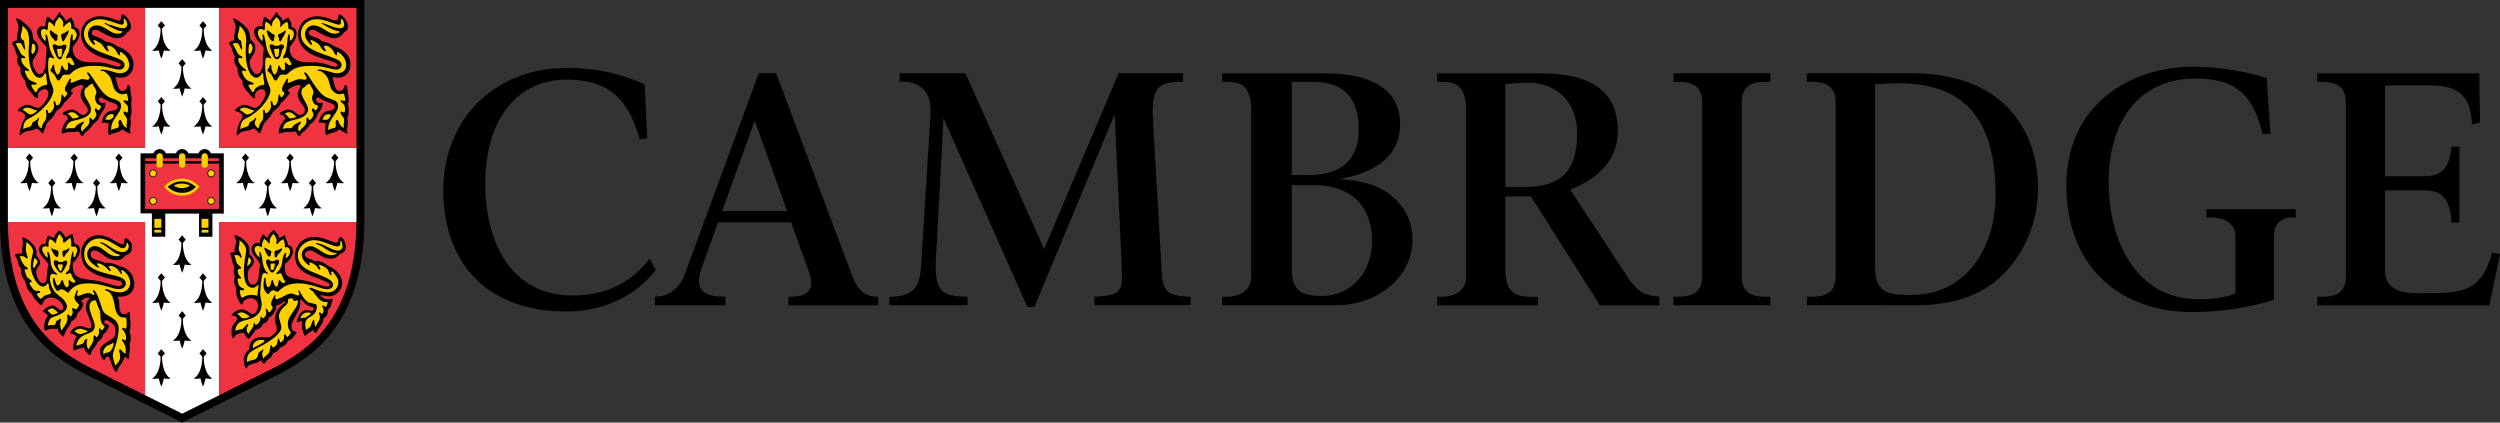 <?xml version="1.0" encoding="utf-8"?>
<!-- Generator: Adobe Illustrator 25.3.1, SVG Export Plug-In . SVG Version: 6.00 Build 0)  -->
<svg version="1.1" id="Cambridge_logo" xmlns="http://www.w3.org/2000/svg" xmlns:xlink="http://www.w3.org/1999/xlink" x="0px"
	 y="0px" viewBox="0 0 1413.024 238.848" style="enable-background:new 0 0 1413.024 238.848;" xml:space="preserve">
<rect x="0" y="0" width="1413.024" height="238.848" fill="#333333" stroke="none"/>
<style type="text/css">
	.st0{fill:#FFFFFF;}
	.st1{fill:#EF3340;}
	.st2{fill:#FFD100;}
	.st3{fill:#1D1E1C;}
</style>
<path id="Text" d="M1401.352,41.453l0.357,27.744c0,0-3.367,0.849-4.431,1.14c-0.995-12.126-3.742-22.03-23.139-22.03h-26.065V99.59
	h22.374c10.975,0,13.957-6.139,15.199-16.73c0.837,0,3.5,0,4.453,0c0,1.433,0,42.884,0,42.884l-4.441,0.066
	c-0.689-10.256-3.102-18.219-15.12-18.219h-22.466v45.029c0,13.09,11.274,13.09,23.216,13.09c21.423,0,31.353-1.344,37.342-23.02
	c0.872,0.222,4.392,0.977,4.392,0.977l-5.999,28.904c0,0-95.889,0-97.323,0c0-0.949,0-3.841,0-4.8c0.75,0,1.854,0,1.854,0
	c7.468,0,14.37-1.393,14.37-11.58V57.833c0-10.177-6.902-11.588-14.37-11.588c0,0-1.104,0-1.854,0c0-0.949,0-3.826,0-4.793
	C1311.13,41.453,1401.352,41.453,1401.352,41.453 M870.964,41.453c0,0-57.275,0-58.696,0c0,0.967,0,3.839,0,4.793
	c0.895,0,2.589,0,2.589,0c4.834,0,13.817,0,13.817,15.192v95.333c0,8.124-7.443,11.001-13.817,11.001c0,0-1.694,0-2.589,0
	c0,0.964,0,3.851,0,4.8c1.403,0,55.586,0,56.994,0c0-0.949,0-3.836,0-4.8c-0.888,0-2.599,0-2.599,0
	c-9.279,0-15.84-1.143-15.84-15.944v-40.828h14.48l39.015,61.573c0,0,32.187,0,33.564,0c0-0.984,0-4.038,0-4.9
	c-8.851-0.482-13.052-3.548-18.196-11.488l-32.164-48.965l0.847-0.347c11.47-4.647,26.035-14.092,26.035-32.743
	C914.404,52.145,899.993,41.453,870.964,41.453 M863.511,46.794c16.781,0,27.922,11.187,27.922,28.475
	c0,21.306-8.996,30.401-29.407,30.401h-11.203l0.01-58.048C854.556,47.024,859.581,46.794,863.511,46.794z M1000.644,41.427
	c-1.395,0-53.378,0-54.77,0c0,0.964,0,3.836,0,4.795c0.745,0,1.847,0,1.847,0c7.473,0,14.373,1.411,14.373,11.583v98.368
	c0,10.177-6.9,11.577-14.373,11.577c0,0-1.102,0-1.847,0c0,0.959,0,3.844,0,4.795c1.393,0,53.375,0,54.77,0c0-0.951,0-3.836,0-4.795
	c-0.76,0-1.854,0-1.854,0c-7.468,0-14.373-1.4-14.373-11.577V57.805c0-10.172,6.904-11.583,14.373-11.583c0,0,1.094,0,1.854,0
	C1000.644,45.263,1000.644,42.391,1000.644,41.427 M250.533,106.902c0,44.185,26.973,69.138,69.258,69.138
	c20.798,0,39.071-8.152,50.901-23.448l-3.431-6.42c-10.504,13.503-24.42,20.811-43.935,20.811
	c-34.722,0-49.059-30.623-49.059-63.009c0-36.382,17.732-58.976,46.271-58.976c27.777,0,36.003,16.11,40.946,33.709l4.308-0.556
	l-1.388-30.35c-13.669-6.384-27.644-9.417-44.412-9.417c-18.724,0-35.304,6.356-47.934,17.681
	C258.44,68.263,250.533,87.408,250.533,106.902 M533.268,66.804c0,0,46.96,105.602,47.409,106.666c0.727,0,3.237,0,3.956,0
	c0.444-1.048,45.338-108.808,45.338-108.808s3.992,83.82,3.992,83.845l0.189,9.402c0,8.902-6.402,9.272-15.263,9.807
	c0,0-0.207,0.008-0.357,0.023c0,0.992,0,3.683,0,4.734c1.632,0,52.776,0,54.408,0c0-1.048,0-3.711,0-4.734
	c-10.037-0.375-15.373-1.296-16.148-11.47l-5.071-86.967c-1.112-18.533,1.502-23.117,16.248-23.117h0.696l0.008-4.829
	c0,0-35.342,0-36.388,0c-0.444,1.048-42.129,99.384-42.129,99.384s-44.088-98.318-44.532-99.368c-1.056,0-35.5,0-37.112,0
	c0,1.041,0,3.737,0,4.772c0.694,0,1.517,0,1.517,0c10.42,0,16.615,6.418,15.947,17.727l-5.134,82.894
	c-0.691,12.103-1.604,20.387-16.495,20.979h-1.686v4.765h44.198v-4.765h-1.12c-12.047-0.452-17.61-2.023-16.819-19.956
	C528.919,147.782,533.268,66.804,533.268,66.804 M1082.862,172.511c18.183,0,36.143-4.341,48.975-17.054
	c12.748-12.654,20.064-30.445,20.064-48.817c0-19.666-6.65-36.225-19.209-47.922c-12.748-11.866-31.001-17.344-52.788-17.344
	l-58.616,0.051v4.8h1.857c7.463,0,14.368,1.403,14.368,11.58v98.348c0,10.19-6.905,11.585-14.368,11.585h-1.857v4.808
	L1082.862,172.511z M1073.116,47.059c36.877,0,54.813,19.785,54.813,63.238c0,27.958-15.082,56.484-48.21,56.484
	c-14.064,0-19.943-2.245-19.943-16.148l0.01-102.96C1062.926,47.347,1069.867,47.059,1073.116,47.059z M1263.489,165.802
	c-4.907,2.234-13.207,3.461-21.232,3.285c-34.814,0-50.403-32.911-50.403-66.118c0-36.145,18.467-58.604,48.929-58.604
	c22.576,0,32.628,8.838,38.063,31.381l4.397-0.275l-2.086-31.299c-10.134-3.39-26.116-6.484-41.665-6.484
	c-34.714,0-71.607,21.038-71.607,67.212c0,43.41,27.978,71.467,71.253,71.467c17.931,0,34.069-3.056,46.098-6.927l0.02-35.783
	c0-7.032,3.727-10.754,10.774-10.754h1.525v-4.678h-50.401v4.678h1.533c9.687,0,14.802,3.721,14.802,10.754V165.802
	 M742.692,104.645c20.543,0,32.804,11.43,32.804,31.567c0,17.908-12.052,31.054-28.021,31.054c-13.302,0-17.383-3.67-17.383-16.482
	v-46.139H742.692z M741.962,46.261c17.258,0,26.007,8.613,26.007,27.134c0,16.763-9.95,25.522-28.014,25.522h-9.863V46.261H741.962z
	 M756.965,101.161c16.089-2.599,34.365-10.282,34.365-31.052c0-18.765-15.049-28.672-42.379-28.672l-58.208,0.028v4.795h2.594
	c4.816,0,13.807,0,13.807,15.186v95.132c0,8.139-7.448,11.172-13.807,11.172h-2.594v4.749l64.236,0.008
	c24.525,0,43.389-16.487,43.389-37.066c0-8.624-3.017-16.033-8.731-21.874C782.25,106,773.468,102.367,756.965,101.161
	 M438.712,41.43l42.703,113.762c3.166,8.994,7.797,12.539,14.564,12.539h0.398l-0.013,4.836h-50.763l-0.005-4.836h1.15
	c9.871,0,13.738-4.13,10.771-13.225l-10.333-28.82H405.87l-9.524,26.44c-4.181,12.401,2.357,15.47,11.963,15.47h1.735l0.013,4.918
	h-39.905l0.018-4.918h0.446c8.073,0,13.521-4.961,16.607-13.003c0-0.013,41.616-113.18,41.616-113.18L438.712,41.43z
	 M408.196,119.242h36.684l-18.316-51.077L408.196,119.242z"/>
<g id="Shield">
	<path id="Shield_Border" d="M0,0v124.194c0,61.064,32.067,78.492,47.477,86.869c2.83,1.537,50.387,25.177,53.434,26.689
		l2.049,1.095l2.047-1.094c2.752-1.368,50.598-25.148,53.434-26.69c15.411-8.377,47.479-25.805,47.479-86.869V0H0z"/>
	<path id="White_cross" class="st0" d="M123.909,83.598V4.45H82.01v79.148H4.451v40.596l0,0c0,0.439,0.008,0.867,0.01,1.302H82.01
		v97.881c11.18,5.568,20.94,10.42,20.94,10.42c0.002,0,0.01,0.003,0.01,0.003s0.006-0.003,0.008-0.003c0,0,9.76-4.852,20.941-10.418
		v-97.883h77.549c0.004-0.435,0.01-0.863,0.01-1.302V83.598H123.909z"/>
	<g id="Red_quadrants">
		<rect x="4.451" y="4.45" class="st1" width="77.559" height="79.148"/>
		<rect x="123.909" y="4.45" class="st1" width="77.559" height="79.148"/>
		<path class="st1" d="M82.01,125.497H4.46c0.443,56.737,29.537,73.173,45.144,81.655c1.58,0.86,18.148,9.126,32.405,16.226V125.497
			z"/>
		<path class="st1" d="M123.909,125.497v97.883c14.259-7.101,30.825-15.367,32.407-16.228c15.605-8.482,44.701-24.919,45.142-81.655
			H123.909z"/>
	</g>
	<g id="Ermine_tales">
		<g>
			<path d="M151.772,105.365l1.602-1.905l-2.023-2.402l-2.025,2.402l1.604,1.905c0.022,0.959,0.082,9.353-4.865,12.353
				c0,0,1.648,0.316,3.864-0.111c0,0,0.383,2.188,1.422,4.685c1.037-2.496,1.422-4.685,1.422-4.685
				c2.215,0.428,3.864,0.111,3.864,0.111C151.687,114.718,151.747,106.325,151.772,105.365z"/>
			<path d="M164.402,91.108l1.602-1.903l-2.023-2.403l-2.025,2.403l1.604,1.903c0.024,0.96,0.084,9.353-4.865,12.352
				c0,0,1.648,0.317,3.864-0.108c0,0,0.383,2.186,1.422,4.684c1.037-2.498,1.422-4.684,1.422-4.684
				c2.215,0.426,3.864,0.108,3.864,0.108C164.318,100.461,164.38,92.069,164.402,91.108z"/>
			<path d="M177.034,105.365l1.6-1.905l-2.023-2.402l-2.023,2.402l1.602,1.905c0.024,0.959,0.084,9.353-4.865,12.353
				c0,0,1.65,0.316,3.864-0.111c0,0,0.383,2.188,1.422,4.685c1.037-2.496,1.422-4.685,1.422-4.685
				c2.215,0.428,3.864,0.111,3.864,0.111C176.948,114.718,177.008,106.325,177.034,105.365z"/>
			<path d="M189.665,91.108l1.6-1.903l-2.023-2.403l-2.023,2.403l1.602,1.903c0.024,0.96,0.084,9.353-4.865,12.352
				c0,0,1.65,0.317,3.862-0.108c0,0,0.385,2.186,1.424,4.684c1.039-2.498,1.424-4.684,1.424-4.684
				c2.213,0.426,3.862,0.108,3.862,0.108C189.581,100.461,189.641,92.069,189.665,91.108z"/>
			<path d="M139.141,91.108l1.602-1.903l-2.025-2.403l-2.023,2.403l1.602,1.903c0.024,0.96,0.084,9.353-4.865,12.352
				c0,0,1.65,0.317,3.864-0.108c0,0,0.383,2.186,1.422,4.684c1.039-2.498,1.424-4.684,1.424-4.684
				c2.213,0.426,3.864,0.108,3.864,0.108C139.057,100.461,139.117,92.069,139.141,91.108z"/>
		</g>
		<g>
			<path d="M29.714,105.365l1.6-1.905l-2.023-2.402l-2.023,2.402l1.602,1.905c0.024,0.959,0.084,9.353-4.865,12.353
				c0,0,1.65,0.316,3.864-0.111c0,0,0.385,2.188,1.422,4.685c1.038-2.496,1.424-4.685,1.424-4.685
				c2.213,0.428,3.864,0.111,3.864,0.111C29.629,114.718,29.69,106.325,29.714,105.365z"/>
			<path d="M42.344,91.108l1.6-1.903l-2.023-2.403L39.9,89.206l1.602,1.903c0.024,0.96,0.084,9.353-4.867,12.352
				c0,0,1.65,0.317,3.866-0.108c0,0,0.383,2.186,1.42,4.684c1.039-2.498,1.424-4.684,1.424-4.684
				c2.213,0.426,3.864,0.108,3.864,0.108C42.26,100.461,42.32,92.069,42.344,91.108z"/>
			<path d="M54.975,105.365l1.6-1.905l-2.021-2.402l-2.025,2.402l1.604,1.905c0.022,0.959,0.082,9.353-4.865,12.353
				c0,0,1.648,0.316,3.862-0.111c0,0,0.385,2.188,1.424,4.685c1.037-2.496,1.422-4.685,1.422-4.685
				c2.213,0.428,3.864,0.111,3.864,0.111C54.888,114.718,54.952,106.325,54.975,105.365z"/>
			<path d="M67.605,91.108l1.602-1.903l-2.023-2.403l-2.023,2.403l1.602,1.903c0.022,0.96,0.084,9.353-4.865,12.352
				c0,0,1.648,0.317,3.862-0.108c0,0,0.387,2.186,1.424,4.684c1.037-2.498,1.422-4.684,1.422-4.684
				c2.213,0.426,3.864,0.108,3.864,0.108C67.521,100.461,67.583,92.069,67.605,91.108z"/>
			<path d="M17.081,91.108l1.604-1.903l-2.025-2.403l-2.023,2.403l1.602,1.903c0.024,0.96,0.084,9.353-4.865,12.352
				c0,0,1.649,0.317,3.864-0.108c0,0,0.385,2.186,1.422,4.684c1.039-2.498,1.422-4.684,1.422-4.684
				c2.215,0.426,3.863,0.108,3.863,0.108C16.999,100.461,17.059,92.069,17.081,91.108z"/>
		</g>
		<g>
			<path d="M103.381,137.306l1.6-1.903L102.958,133l-2.023,2.403l1.604,1.903c0.022,0.96,0.082,9.351-4.867,12.352
				c0,0,1.65,0.319,3.864-0.109c0,0,0.385,2.187,1.422,4.686c1.037-2.499,1.422-4.686,1.422-4.686
				c2.215,0.428,3.866,0.109,3.866,0.109C103.295,146.657,103.355,138.266,103.381,137.306z"/>
			<path d="M103.381,180.194l1.6-1.905l-2.023-2.403l-2.023,2.403l1.604,1.905c0.022,0.958,0.082,9.353-4.867,12.353
				c0,0,1.65,0.316,3.864-0.111c0,0,0.385,2.187,1.422,4.685c1.037-2.497,1.422-4.685,1.422-4.685
				c2.215,0.428,3.866,0.111,3.866,0.111C103.295,189.546,103.355,181.152,103.381,180.194z"/>
			<g>
				<path d="M115.157,158.749l1.604-1.903l-2.025-2.403l-2.023,2.403l1.602,1.903c0.024,0.96,0.086,9.354-4.865,12.354
					c0,0,1.65,0.316,3.866-0.111c0,0,0.383,2.187,1.42,4.686c1.04-2.499,1.424-4.686,1.424-4.686
					c2.213,0.428,3.862,0.111,3.862,0.111C115.075,168.103,115.135,159.709,115.157,158.749z"/>
				<path d="M91.603,158.749l1.604-1.903l-2.025-2.403l-2.023,2.403l1.602,1.903c0.024,0.96,0.086,9.354-4.865,12.354
					c0,0,1.65,0.316,3.864-0.111c0,0,0.385,2.187,1.422,4.686c1.039-2.499,1.422-4.686,1.422-4.686
					c2.215,0.428,3.864,0.111,3.864,0.111C91.52,168.103,91.581,159.709,91.603,158.749z"/>
			</g>
			<g>
				<path d="M115.157,201.635l1.604-1.903l-2.025-2.403l-2.023,2.403l1.602,1.903c0.024,0.96,0.086,9.354-4.865,12.354
					c0,0,1.65,0.316,3.866-0.111c0,0,0.383,2.187,1.42,4.686c1.04-2.499,1.424-4.686,1.424-4.686
					c2.213,0.428,3.862,0.111,3.862,0.111C115.075,210.988,115.135,202.595,115.157,201.635z"/>
				<path d="M91.603,201.635l1.604-1.903l-2.025-2.403l-2.023,2.403l1.602,1.903c0.024,0.96,0.086,9.354-4.865,12.354
					c0,0,1.65,0.316,3.864-0.111c0,0,0.385,2.187,1.422,4.686c1.039-2.499,1.422-4.686,1.422-4.686
					c2.215,0.428,3.864,0.111,3.864,0.111C91.52,210.988,91.581,202.595,91.603,201.635z"/>
			</g>
		</g>
		<g>
			<path d="M103.381,37.714l1.6-1.905l-2.023-2.403l-2.023,2.403l1.604,1.905c0.022,0.958,0.082,9.352-4.867,12.353
				c0,0,1.65,0.315,3.864-0.11c0,0,0.385,2.187,1.422,4.684c1.037-2.497,1.422-4.684,1.422-4.684c2.215,0.426,3.866,0.11,3.866,0.11
				C103.295,47.065,103.355,38.672,103.381,37.714z"/>
			<g>
				<path d="M115.157,16.27l1.604-1.905l-2.025-2.403l-2.023,2.403l1.602,1.905c0.024,0.958,0.086,9.352-4.865,12.353
					c0,0,1.65,0.316,3.866-0.111c0,0,0.383,2.187,1.42,4.685c1.04-2.498,1.424-4.685,1.424-4.685
					c2.213,0.428,3.862,0.111,3.862,0.111C115.075,25.621,115.135,17.228,115.157,16.27z"/>
				<path d="M91.603,16.27l1.604-1.905l-2.025-2.403l-2.023,2.403l1.602,1.905c0.024,0.958,0.086,9.352-4.865,12.353
					c0,0,1.65,0.316,3.864-0.111c0,0,0.385,2.187,1.422,4.685c1.039-2.498,1.422-4.685,1.422-4.685
					c2.215,0.428,3.864,0.111,3.864,0.111C91.52,25.621,91.581,17.228,91.603,16.27z"/>
			</g>
			<g>
				<path d="M115.157,59.156l1.604-1.904l-2.025-2.403l-2.023,2.403l1.602,1.904c0.024,0.959,0.086,9.352-4.865,12.353
					c0,0,1.65,0.315,3.866-0.11c0,0,0.383,2.188,1.42,4.684c1.04-2.496,1.424-4.684,1.424-4.684c2.213,0.426,3.862,0.11,3.862,0.11
					C115.075,68.508,115.135,60.116,115.157,59.156z"/>
				<path d="M91.603,59.156l1.604-1.904l-2.025-2.403l-2.023,2.403l1.602,1.904c0.024,0.959,0.086,9.352-4.865,12.353
					c0,0,1.65,0.315,3.864-0.11c0,0,0.385,2.188,1.422,4.684c1.039-2.496,1.422-4.684,1.422-4.684
					c2.215,0.426,3.864,0.11,3.864,0.11C91.52,68.508,91.581,60.116,91.603,59.156z"/>
			</g>
		</g>
	</g>
	<g id="Lions_guardant">
		<g id="Lion_bottom_right">
			<path d="M180.89,166.656c1.145,1.516,2.753,2.504,4.077,2.504c0.408,0,1.117-0.104,1.771-0.268c0.36-0.092,0.649-0.13,0.873-0.13
				c0.321,0,0.454,0.12,0.454,0.415c0,0.226-0.155,0.789-0.339,1.232c-0.205,0.495-0.339,0.891-0.392,1.182l-0.26,1.378
				l-0.662,1.182l-0.918,0.855l-0.263,0.268v0.587v0.297c0,1.608-0.475,2.516-1.776,3.387c-0.106,0.064-0.264,0.176-0.46,0.327
				l-0.133,0.533c-0.292,1.216-0.509,1.983-0.656,2.293c-0.165,0.351-0.587,0.965-1.249,1.843c-0.796,1.042-1.314,1.889-1.642,2.694
				c-0.271,0.661-0.476,0.849-0.907,0.849c-0.648,0-1.287-0.811-1.398-1.769c-0.144,0.198-0.255,0.33-0.328,0.397l-0.783,0.523
				l-1.257,0.851c-0.548,0.383-0.902,0.643-1.046,0.787l-0.724,0.727c-0.127,0.128-0.26,0.198-0.378,0.198
				c-0.331,0-0.677-0.563-1.003-1.649l-0.657-2.161c-0.178-0.581-0.266-1.298-0.266-2.125c0-1.09,0.072-1.476,0.463-2.349
				c-1.316,0.138-1.686,0.216-2.365,0.465c-0.204,0.072-0.458,0.128-0.572,0.128c-0.219,0-0.351-0.15-0.351-0.405
				c0-0.144,0.115-0.599,0.26-0.975l0.858-2.231c0.667-1.735,2.803-3.313,4.504-3.313c0.404,0,0.964,0.116,1.678,0.352
				c0.429,0.14,0.771,0.208,0.993,0.208c0.763,0,1.372-0.561,1.372-1.256c0-0.351-0.232-0.727-0.527-0.857
				c-0.108-0.056-0.899-0.294-2.362-0.725c-1.108-0.327-1.655-0.735-2.896-2.173c-0.901-1.042-1.254-1.336-1.582-1.336
				c-0.252,0-0.388,0.164-0.388,0.463l0.062,0.873l0.023,0.407c0,1.825-0.545,3.569-1.862,5.975l-1.843,3.347
				c-0.874,1.592-1.246,2.8-1.246,4.012c0,1.324,0.569,2.496,1.31,2.698l0.99,0.258c0.122,0.038,0.238,0.102,0.327,0.204
				c0.126,0.13,0.203,0.268,0.203,0.377c0,0.14-0.121,0.362-0.332,0.609c-0.117,0.126-0.51,0.637-1.188,1.508
				c-1.134,1.48-1.843,2.013-3.219,2.432c-0.793,1.929-2.091,3.05-4.404,3.815l-0.261,0.455c-0.783,1.382-2.521,2.636-3.63,2.636
				h-0.25c-0.147,1.2-1.005,2.454-2.3,3.355c-0.892,0.619-1.399,0.995-1.51,1.11c-0.08,0.092-0.191,0.288-0.325,0.593
				c-0.297,0.657-0.569,0.927-0.939,0.927c-0.702,0-1.282-0.657-1.689-1.911c-0.27,0.168-0.466,0.3-0.595,0.391
				c-0.742,0.531-1.161,0.815-1.251,0.853c-0.3,0.146-1.071,0.371-2.299,0.661c-1.612,0.377-3.008,1.063-3.355,1.646l-0.59,0.981
				l-0.271,0.114c-0.32,0-0.69-0.451-0.848-1.033c-0.363-1.364-0.594-2.782-0.594-3.691c0-2.335,0.772-3.852,3.161-6.235
				l-0.007-0.567c0-3.627,2.771-6.089,6.845-6.089l0.657,0.018l2.234,0.134l0.209,0.008c1.207,0,2.324-0.461,3.536-1.458
				c1.605-1.314,2.074-2.121,2.074-3.595c0-0.467-0.13-1.001-0.631-2.648c-0.323-1.088-0.484-2.105-0.484-3.091
				c0-2.714,1.991-6.089,4.697-7.954c0.696-0.487,1.214-1.12,1.214-1.49c0-0.152-0.081-0.274-0.184-0.274
				c-0.173,0-0.471,0.18-0.835,0.513c-0.316,0.286-0.847,0.621-1.579,0.991l-1.049,0.523l-1.184,0.465
				c-0.363,0.136-0.546,0.338-0.546,0.585c0,0.146,0.056,0.351,0.153,0.597c0.084,0.214,0.131,0.378,0.131,0.481
				c0,0.146-0.113,0.411-0.333,0.765l-0.915,1.512c-0.902,1.482-1.551,2.115-2.7,2.628c-0.738,2.165-1.796,3.263-3.347,3.489
				c-1.241,2.502-2.338,3.369-4.538,3.611c-0.304,0.965-0.832,1.761-1.97,3.026c-0.47,0.511-0.757,0.865-0.853,1.054
				c-0.515,0.921-0.561,0.983-0.798,0.983c-0.3,0-0.989-0.453-1.507-0.983c-0.235-0.25-0.435-0.511-0.59-0.793l-0.594-1.047
				c-0.191-0.343-0.389-0.495-0.634-0.495l-0.419,0.026l-1.446,0.202c-0.907,0.122-2.199,0.871-2.631,1.512l-0.789,1.186
				c-0.082,0.12-0.196,0.194-0.314,0.194c-0.591,0-0.949-1.296-0.949-3.447c0-1.889,0.289-3.143,0.938-4.046l1.841-2.564
				c0.255-0.356,0.396-0.711,0.396-1.001c0-0.292-0.116-0.589-0.328-0.843c-0.392-0.461-0.764-0.743-1.053-0.791l-1.381-0.188
				c-0.248-0.04-0.35-0.1-0.35-0.206c0-0.118,0.073-0.274,0.215-0.453c0.453-0.571,1.014-1.064,1.644-1.45
				c1.628-0.995,2.699-1.388,3.795-1.388c1.115,0,2.327,0.401,3.439,1.128l1.905,1.246c0.268,0.18,0.585,0.272,0.918,0.272
				c0.881,0,1.546-0.523,2.166-1.714c0.605-1.146,0.868-2.071,0.868-3.047c0-2.472-1.766-4.25-4.214-4.25
				c-1.14,0-2.305,0.445-3.42,1.314c-0.338,0.26-0.559,0.507-0.659,0.723l-0.525,1.186c-0.121,0.282-0.313,0.457-0.471,0.457
				c-0.33,0-1.076-0.949-1.698-2.169c-0.323-0.639-0.639-1.428-0.918-2.37c-0.392-1.284-0.561-2.249-0.561-3.277l0.098-1.781
				c-0.894-1.396-1.189-2.414-1.189-4.07c0-0.601,0.09-1.063,0.466-2.309c-0.551-0.911-0.722-1.598-0.722-2.928l0.062-0.823
				l0.196-0.915l0.132-0.787c-0.633-0.827-0.814-1.386-1.447-4.27c-0.347-1.632-0.567-2.343-0.845-2.764
				c-0.133-0.186-0.202-0.327-0.202-0.395c0-0.383,0.915-0.731,1.967-0.731l0.925,0.072c-0.232-0.609-0.278-0.845-0.278-1.326
				c0-0.811,0.165-1.716,0.476-2.618c0.347-1.004,0.419-1.282,0.419-1.61c0-0.777-0.119-1.57-0.287-2.003l-0.524-1.314
				c-0.119-0.298-0.171-0.503-0.171-0.679c0-0.134,0.088-0.18,0.329-0.18c1.29,0,3.754,1.394,5.687,3.221
				c1.924,1.819,2.55,3.285,2.55,5.991l-0.112,1.44c1.789,1.57,2.571,2.868,2.571,4.274c0,1.03-0.335,1.714-1.324,2.686
				c-1.772,1.764-2.172,2.686-2.172,4.955c0,3.491,1.043,5.376,2.968,5.376c1.695,0,2.998-1.837,3.214-4.535l0.196-2.502
				c0.052-0.649,0.163-1.436,0.328-2.365c0.111-0.593,0.201-1.382,0.201-1.714c0-0.887-0.581-2.005-2.303-4.01
				c-1.843-2.161-2.47-3.321-2.47-5.005c0-2.023,1.397-3.501,3.297-3.501c0.47,0,0.708,0.07,1.275,0.361
				c0.028-1.144,0.08-1.356,0.726-2.964c0.512-1.264,1.058-2.163,1.316-2.163c0.083,0,0.224,0.094,0.391,0.264
				c0.284,0.28,0.572,0.521,0.858,0.717c0.404,0.282,0.618,0.433,0.657,0.463c0.144,0.118,0.341,0.319,0.589,0.595
				c0.409-1.47,0.83-2.167,2.04-3.355c0.92-0.901,1.262-1.182,1.44-1.182c0.14,0,0.307,0.122,0.469,0.329l0.788,1.046l1.114,1.254
				c0.428,0.473,0.582,0.887,0.791,2.033l0.655-0.391l1.048-0.591c0.199-0.108,0.461-0.282,0.796-0.529
				c0.179-0.128,0.327-0.204,0.413-0.204c0.109,0,0.233,0.192,0.308,0.471l0.39,1.51l0.859,1.712
				c0.255,0.509,0.331,0.905,0.331,1.691l-0.002,0.411l0.442-0.014c1.293,0,2.412,1.532,2.412,3.297c0,2.343-1.866,5.37-4.299,6.972
				c-0.224,0.791-0.276,1.11-0.276,1.746c0,5.228,1.375,6.325,9.411,7.523c2.011,0.302,3.814,0.671,5.39,1.116
				c0.262,0.078,1.996,0.645,5.197,1.713c1.776,0.593,2.97,0.855,3.894,0.855c0.977,0,1.52-0.282,1.52-0.797
				c0-0.897-1.317-1.703-5.347-3.281l-5.72-2.233c-5.816-2.275-8.56-5.824-8.56-11.048c0-6.085,4.564-10.651,10.659-10.651
				c2.297,0,4.537,0.477,7.763,1.65c4.151,1.512,4.36,1.576,4.814,1.576c0.801,0,1.241-0.547,1.364-1.706
				c0.104-0.986,0.371-1.386,0.913-1.386c0.806,0,1.683,0.749,2.308,1.977c0.541,1.068,0.853,2.313,0.853,3.411
				c0,2.169-1.14,3.591-3.219,4.012c-1.391,1.821-3.152,2.724-5.295,2.724c-2.619,0-3.917-0.519-8.384-3.311
				c-1.597-1.006-2.28-1.248-3.454-1.248c-1.566,0-2.728,0.971-2.728,2.289c0,1.204,0.973,1.995,3.16,2.576
				c1.303,0.34,1.492,0.439,2.17,1.112c0.529-0.124,0.764-0.16,1.093-0.16c2.136,0,4.768,1.152,6.993,3.056
				c4.054,1.252,7.655,5.62,7.655,9.29c0,4.054-3.513,7.685-7.441,7.685C184.913,167.461,182.798,167.128,180.89,166.656"/>
			<path class="st2" d="M178.521,184.864l0.264-0.723l0.266-0.925c0.05-0.166,0.296-0.541,0.721-1.11
				c0.668-0.879,1.006-1.981,1.006-3.269c0-0.407-0.103-0.783-0.348-1.272c-0.129-0.258-0.2-0.465-0.2-0.609
				c0-0.09,0.049-0.194,0.137-0.306c0.081-0.116,0.176-0.184,0.264-0.196l0.041-0.008c0.168,0,0.453,0.194,0.677,0.462
				c0.28,0.339,0.525,0.529,0.67,0.529c0.297,0,0.608-0.501,0.778-1.248c0.09-0.401,0.132-0.615,0.132-0.659
				c0-0.319-0.266-1.144-0.592-1.841c-0.127-0.264-0.189-0.489-0.189-0.667c0-0.234,0.155-0.425,0.362-0.425
				c0.191,0,0.504,0.204,0.873,0.561c0.181,0.174,0.36,0.266,0.5,0.266c0.411,0,0.708-0.421,1.019-1.448
				c0.191-0.637,0.263-0.922,0.263-1.028c0-0.192-0.083-0.305-0.233-0.305l-0.229,0.018l-0.779,0.082
				c-1.2,0-2.895-0.827-3.691-1.787l-1.841-2.235c-0.709-0.863-1.701-2.173-1.641-2.173l-1.515-0.986
				c-0.245-0.162-0.393-0.361-0.393-0.535c0-0.248,0.248-0.412,0.626-0.412c0.348,0,1.424,0.383,3.386,1.212
				c1.893,0.801,4.874,1.456,6.663,1.456c3.144,0,5.733-2.544,5.733-5.628c0-1.688-0.754-3.247-2.603-5.424
				c-0.346-0.409-0.94-0.807-1.215-0.807c-0.215,0-0.364,0.16-0.364,0.389c0,0.18,0.07,0.435,0.201,0.741
				c0.083,0.206,0.127,0.415,0.127,0.603c0,0.3-0.111,0.475-0.314,0.475c-0.413,0-0.845-0.677-1.197-1.861
				c-0.435-1.468-1.293-2.34-3.292-3.353c-0.76-0.393-1.758-0.741-2.078-0.741c-0.129,0-0.216,0.114-0.216,0.288
				c0,0.248,0.092,0.515,0.26,0.779c0.289,0.443,0.474,0.871,0.53,1.254l0.002,0.06c0,0.256-0.131,0.399-0.367,0.399
				c-0.424,0-0.517-0.11-1.478-1.58c-0.495-0.755-1.818-1.754-2.96-2.235c-0.36-0.154-0.74-0.244-1.118-0.266l-0.038-0.002
				c-0.238,0-0.422,0.114-0.422,0.258c0,0.052,0.103,0.264,0.295,0.603l0.099,0.37c0,0.202-0.135,0.357-0.31,0.357
				c-0.394,0-1.616-1.002-2.58-2.107c-1.044-1.206-1.711-2.734-1.711-3.936c0-2.514,2.402-4.749,5.089-4.749
				c0.678,0,1.252,0.12,1.683,0.337l2.298,1.182l2.699,1.78c1.551,1.015,3.676,1.779,4.961,1.779c0.481,0,0.84-0.066,2.071-0.409
				c0.646-0.174,1.045-0.431,1.045-0.665l-0.026-0.054l-0.228-0.132l-1.447-0.124c-0.804-0.082-2.629-0.903-4.074-1.851
				l-3.025-1.967l-2.694-1.122c-0.204-0.08-0.336-0.214-0.336-0.345c0-0.136,0.14-0.25,0.308-0.25c0.002,0,0.255,0.052,0.747,0.134
				l2.498,0.727c0.631,0.178,1.639,0.641,3.026,1.378c2.741,1.458,4.528,2.103,5.84,2.103c1.52,0,2.637-1.044,2.637-2.46
				c0-0.475-0.106-1.252-0.258-1.879c-0.08-0.306-0.214-0.597-0.398-0.855c-0.115-0.166-0.238-0.258-0.323-0.258
				c-0.189,0-0.297,0.198-0.297,0.535l0.031,0.451l0.026,0.383c0,1.214-0.474,1.641-1.813,1.641c-1.094,0-2.559-0.439-5.905-1.765
				c-3.132-1.232-5.091-1.706-7.037-1.706c-4.951,0-9.286,4.038-9.286,8.642c0,3.976,2.643,7.02,8.041,9.24l5.584,2.299
				c4.623,1.899,6.321,3.263,6.321,5.059c0,1.498-1.396,2.462-3.568,2.462c-0.938,0-2.107-0.258-4.262-0.947
				c-5.231-1.666-8.631-2.357-11.624-2.357c-4.878,0-8.35,1.334-11.121,4.264c-0.368,0.387-0.583,0.505-0.906,0.505
				c-0.222,0-0.448-0.088-0.938-0.375c-0.497-0.29-1.049-0.473-1.443-0.473c-0.481,0-1.228,0.413-1.579,0.869l-0.657,0.853
				c-0.191,0.25-0.406,0.401-0.581,0.401c-0.476,0-1.319-0.811-1.85-1.78c-0.324-0.591-0.545-1.168-0.656-1.711
				c-0.085-0.415-0.136-1.088-0.136-1.803l0.066-1.222l0.199-1.31c0.095-0.631,0.166-1.009,0.199-1.12
				c0.049-0.158,0.176-0.26,0.315-0.26c0.341,0,0.491,0.31,0.491,1.029l-0.018,0.415l-0.013,0.296c0,1.871,0.742,3.585,1.557,3.585
				c0.641,0,1.207-1.15,1.677-3.425c0.095-0.457,0.279-0.721,0.502-0.721c0.263,0,0.421,0.336,0.618,1.316
				c0.121,0.637,0.538,1.52,0.984,2.103c0.255,0.33,0.528,0.529,0.75,0.529c0.538,0,0.884-0.807,1.153-2.698
				c0.109-0.735,0.325-1.192,0.579-1.192c0.107,0,0.207,0.054,0.276,0.142c0.047,0.052,0.199,0.295,0.464,0.723
				c0.159,0.27,0.411,0.491,0.721,0.655c0.327,0.17,0.592,0.264,0.763,0.264c0.208,0,0.429-0.098,0.615-0.264
				c0.294-0.262,0.46-0.461,0.46-0.539c0-0.096-0.134-0.303-0.393-0.579c-0.432-0.463-0.765-1.084-1.182-2.173
				c-0.276-0.721-0.471-1.218-0.589-1.508c-0.103-0.24-0.217-0.398-0.331-0.459l-0.209-0.054l-0.386,0.054
				c-0.074,0.018-0.535,0.15-1.377,0.389l-0.429,0.068c-0.186,0-0.307-0.122-0.307-0.313c0-0.176,0.235-0.495,0.54-0.735
				c1.663-1.324,2.653-3.543,3.023-6.772c0.224-1.963,0.479-2.708,1.313-3.88c0.176-0.244,0.329-0.393,0.412-0.393
				c0.256,0,0.396,0.198,0.396,0.579c0,0.254-0.073,0.571-0.214,0.933c-0.093,0.252-0.143,0.523-0.143,0.797l0.011,0.25l0.132,0.398
				l0.724-0.266l0.785-0.915c0.471-0.545,0.864-1.783,0.864-2.694c0-0.629-0.153-1.07-0.528-1.514c-0.416-0.493-0.704-0.691-1-0.691
				l-0.45,0.032l-0.466,0.034c-0.424,0-0.636-0.128-0.636-0.388l0.113-0.501l0.07-0.723l-0.393-1.64l-0.329-0.793l-0.201-0.657
				l-0.461,0.328l-0.985,0.589c-0.255,0.154-0.522,0.401-0.791,0.725c-0.933,1.134-0.992,1.188-1.367,1.188
				c-0.238,0-0.375-0.086-0.375-0.25l0.036-0.279c0.134-0.603,0.196-1.057,0.196-1.364c0-1.146-0.832-2.874-1.838-3.828
				c-1.373,1.312-2.11,2.758-2.11,4.144v0.789c0,0.3-0.098,0.457-0.299,0.457h-0.023c-0.163-0.024-0.327-0.15-0.464-0.33
				l-0.786-1.049c-0.059-0.08-0.411-0.365-1.056-0.857c-0.121-0.096-0.3-0.248-0.523-0.455l-0.266,0.521
				c-0.649,1.304-0.876,2.085-0.917,3.157c-0.031,0.877-0.103,1.132-0.308,1.132c-0.1,0-0.242-0.048-0.416-0.148
				c-0.997-0.557-1.088-0.595-1.52-0.595c-1.182,0-1.991,0.847-1.991,2.091c0,0.485,0.274,1.222,0.817,2.187
				c0.6,1.073,1.507,2.055,1.9,2.055c0.114,0,0.137-0.078,0.137-0.404l-0.002-0.136l-0.062-1.118l-0.134-0.859l-0.008-0.112
				c0-0.252,0.098-0.367,0.297-0.367c0.594,0,1.115,1.74,1.556,5.214c0.383,3.054,1.226,5.162,2.559,6.379
				c0.339,0.311,0.536,0.565,0.536,0.711c0,0.11-0.116,0.21-0.261,0.21c-0.193,0-0.492-0.118-0.863-0.33
				c-0.24-0.138-0.482-0.21-0.714-0.21c-0.657,0-1.391,0.767-1.522,1.592l-0.593,3.743l-0.46,5.264
				c-0.087,0.996,0.047,2.33,0.394,3.942c0.304,1.418,0.463,2.464,0.463,3.113c0,3.94-2.454,7.058-6.512,8.26l-4.206,1.244
				c-2.622,0.779-3.911,2.506-4.271,5.718c0.673-0.535,0.879-0.619,1.909-0.783l1.243-0.196c0.53-0.088,0.907-0.202,1.12-0.33
				c0.118-0.072,0.36-0.319,0.726-0.727l1.117-1.244c0.422-0.477,0.802-0.745,1.035-0.745c0.155,0,0.282,0.174,0.282,0.379
				c0,0.24-0.163,0.625-0.464,1.087c-0.309,0.485-0.481,1.072-0.481,1.692c0,0.837,0.222,1.37,1.073,2.58
				c0.108-0.399,0.195-0.661,0.265-0.791c0.109-0.208,0.438-0.669,0.986-1.378c0.91-1.178,1.564-2.407,1.574-2.962
				c0.018-1.017,0.108-1.348,0.367-1.348c0.22,0,0.259,0.05,0.36,0.627c0.024,0.142,0.094,0.28,0.197,0.399
				c0.152,0.166,0.3,0.262,0.401,0.262c0.083,0,0.264-0.092,0.523-0.262c0.452-0.305,0.803-0.615,1.047-0.919
				c0.274-0.34,0.491-0.739,0.656-1.184c0.22-0.577,0.337-0.998,0.337-1.244l-0.008-0.849c0-0.226,0.093-0.409,0.217-0.409
				c0.155,0,0.492,0.345,0.706,0.727c0.145,0.255,0.235,0.331,0.421,0.331h0.038c0.238-0.026,0.443-0.122,0.59-0.266
				c0.801-0.783,1.321-1.747,1.321-2.466l-0.069-1.212l-0.262-0.993l-0.012-0.084c0-0.206,0.149-0.379,0.319-0.379
				c0.296,0,0.623,0.423,1.073,1.386c0.209,0.457,0.403,0.665,0.599,0.665c0.313,0,0.559-0.234,1.177-1.128l0.592-0.851
				c0.129-0.188,0.197-0.413,0.197-0.663c0-0.228-0.068-0.457-0.197-0.649l-0.53-0.791c-0.085-0.136-0.131-0.362-0.131-0.659
				c0-0.893,0.324-1.905,0.989-3.087c0.484-0.863,0.771-1.412,0.853-1.646c0.103-0.272,0.217-0.399,0.365-0.399
				c0.114,0,0.224,0.158,0.224,0.33l-0.061,0.727v0.527v0.521c0.087,0.242,0.248,0.337,0.566,0.337c0.201,0,0.43-0.05,0.683-0.134
				l1.641-0.593c0.393-0.14,0.897-0.388,1.512-0.727c2.576-1.426,3.371-1.722,4.641-1.722c0.757,0,1.732,0.294,3.118,0.933
				c0.284,0.132,0.515,0.204,0.677,0.204c0.192,0,0.399-0.122,0.574-0.331c0.13-0.152,0.194-0.338,0.194-0.501
				c0-0.24-0.09-0.523-0.263-0.815c-0.209-0.362-0.402-0.821-0.402-0.981c0-0.178,0.114-0.288,0.303-0.288
				c0.15,0,0.376,0.158,0.495,0.348c0.196,0.314,0.7,1.188,1.51,2.626c1.224,2.179,2.82,3.697,4.21,4.012l2.89,0.661
				c0.895,0.202,1.123,0.549,1.123,1.664c0,2.041-0.967,3.838-2.632,4.905l-2.368,1.518c-0.86,0.545-1.579,2.059-1.579,3.315
				c0,0.813,0.197,2.247,0.46,3.385l0.461-0.457l1.12-0.659l0.988-0.987l0.525-1.448l0.523-1.316
				c0.258-0.635,0.561-1.052,0.765-1.052c0.229,0,0.359,0.359,0.359,1.006l-0.008,0.18l-0.002,0.247
				C177.663,183.031,177.79,183.446,178.521,184.864"/>
			<path class="st2" d="M139.595,203.617c0-3.129,1.135-4.492,5.663-6.79c8.933-4.531,13.751-8.687,13.751-11.843
				c0-0.637-0.208-1.57-0.798-3.541c-0.362-1.214-0.566-2.229-0.566-2.854c0-1.456,1.197-3.661,2.737-5.029l1.247-1.118
				c0.685-0.615,1.194-1.5,1.194-2.075l-0.01-0.296l-0.018-0.391c0-0.649,0.253-0.893,0.935-0.923l0.593-0.06
				c0.299-0.094,0.476-0.136,0.506-0.136c0.212,0,0.419,0.124,0.551,0.331l0.323,0.527l0.461,0.521
				c0.149,0.17,0.305,0.268,0.422,0.268c0.082,0,0.26-0.066,0.501-0.194c0.315-0.176,0.562-0.25,0.796-0.25
				c0.345,0,0.518,0.184,0.518,0.567c0,1.32-0.856,3.229-2.368,5.266c-2.521,3.415-3.35,5.252-3.35,7.439
				c0,1.714,0.491,3.219,1.447,4.46c0.168,0.226,0.265,0.395,0.265,0.485c0,0.176-0.163,0.471-0.461,0.829
				c-0.114,0.138-0.248,0.311-0.398,0.529c-0.524,0.755-0.873,1.054-1.22,1.054c-0.258,0-0.504-0.212-0.619-0.533l-0.262-0.717
				c-0.076-0.204-0.225-0.338-0.371-0.338c-0.051,0-0.162,0.108-0.288,0.272c-0.171,0.218-0.259,0.473-0.259,0.721v1.118
				c0,0.443-0.162,0.905-0.462,1.314c-0.254,0.351-0.561,0.681-0.92,0.983c-0.248,0.216-0.432,0.332-0.517,0.332
				c-0.188,0-0.376-0.21-0.469-0.527l-0.398-1.316c-0.057-0.192-0.189-0.327-0.329-0.327c-0.219,0-0.405,0.37-0.463,0.923
				c-0.134,1.49-0.393,2.394-0.783,2.76l-0.923,0.847c-0.297,0.284-0.644,0.483-0.832,0.483c-0.191,0-0.355-0.084-0.417-0.216
				l-0.462-0.989c-0.055-0.12-0.166-0.202-0.29-0.202c-0.266,0-0.462,0.523-0.561,1.518c-0.237,2.362-0.732,3.427-2.037,4.34
				c-1.023,0.727-1.246,0.965-1.641,1.843c-0.575-0.847-0.796-1.564-0.796-2.624c0-0.545,0.087-0.943,0.27-1.25
				c0.274-0.493,0.425-0.869,0.425-1.092c0-0.162-0.104-0.29-0.235-0.29c-0.06,0-0.178,0.092-0.327,0.258
				c-0.185,0.216-0.473,0.435-0.853,0.661c-1.181,0.681-1.359,0.925-1.643,2.235c-0.379,1.769-1.223,2.588-3.019,2.95
				c-2.226,0.457-2.36,0.513-3.16,1.254L139.595,203.617z"/>
			<path class="st2" d="M135.335,135.825v0.659l0.008,0.973c0,0.348-0.032,0.595-0.141,1.065c-0.211,0.913-0.262,1.228-0.262,1.486
				c0,1.258,0.175,1.879,0.917,3.175c0.412,0.719,0.678,1.584,0.678,2.209c0,0.264-0.107,0.421-0.288,0.421
				c-0.11,0-0.234-0.066-0.32-0.19l-0.525-0.727c-0.421-0.577-0.816-0.729-1.885-0.729l-1.14,0.072
				c0.456,1.122,0.603,1.548,0.788,2.299c0.533,2.147,0.608,2.303,1.777,3.355c1.172,1.06,1.283,1.194,1.283,1.574
				c0,0.298-0.204,0.531-0.453,0.531l-0.437-0.068l-0.258-0.026c-0.357,0-0.686,0.657-0.686,1.39c0,0.421,0.168,1.087,0.42,1.658
				c0.162,0.386,0.321,0.655,0.457,0.793l0.659,0.655c0.169,0.164,0.266,0.411,0.266,0.673c0,0.321-0.185,0.587-0.4,0.587
				c-0.133,0-0.335-0.078-0.591-0.212c-0.165-0.082-0.32-0.13-0.462-0.13c-0.292,0-0.435,0.18-0.435,0.541l0.106,0.977l0.399,1.703
				c0.087,0.385,0.331,0.811,0.72,1.256c0.337,0.381,0.676,0.645,0.987,0.787c0.829,0.359,1.271,0.561,1.318,0.593
				c0.124,0.092,0.194,0.286,0.194,0.525c0,0.246-0.194,0.459-0.438,0.459c-0.072,0-0.3-0.048-0.68-0.132l-0.667-0.064
				c-0.669,0-0.714,0.036-0.714,0.553c0,0.33,0.045,0.677,0.133,1.021l0.263,1.052c0.28,1.112,0.639,1.715,1.035,1.715
				c0.085,0,0.251-0.098,0.476-0.266c0.951-0.729,2.862-1.38,4.062-1.38c1.233,0,2.642,0.15,3.172,0.329
				c0.3,0.104,0.515,0.16,0.629,0.16c0.162,0,0.214-0.162,0.224-0.747l0.135-1.184l0.263-2.039l0.194-1.512v-0.857
				c-0.241,0.196-0.413,0.353-0.531,0.461c-1.117,1.049-1.821,1.378-2.976,1.378c-3.024,0-4.759-3.397-4.759-9.326
				c0-2.446,0.359-5.905,1.035-9.87c0.142-0.833,0.206-1.414,0.206-1.823C139.091,139.464,137.723,137.351,135.335,135.825"/>
			<path class="st2" d="M139.804,150.55l0.591-0.587l0.591-0.529c0.492-0.43,0.885-1.346,0.885-2.021
				c0-0.311-0.065-0.601-0.225-0.935c-0.228-0.493-0.668-0.933-0.933-0.933c-0.224,0-0.425,0.541-0.512,1.39l-0.134,0.987
				l-0.194,0.986l-0.068,0.986V150.55z"/>
			<path class="st2" d="M134.018,177.439c0.675,0.248,0.815,0.361,1.51,1.182c0.912,1.06,1.417,1.312,2.627,1.312
				c0.327,0,0.638-0.042,0.93-0.126l0.848-0.264l0.657-0.202c0.314-0.086,0.527-0.226,0.527-0.332c0-0.138-0.517-0.575-1.314-1.11
				c-0.527-0.359-1.055-0.667-1.576-0.921c-0.569-0.279-1.039-0.409-1.507-0.409C135.795,176.568,134.904,176.855,134.018,177.439"
				/>
			<path class="st2" d="M142.893,195.94c0-2.121,2.087-3.863,4.631-3.863c1.272,0,2.012,0.254,2.012,0.687
				c0,0.337-0.561,0.793-1.777,1.438c-0.119,0.06-0.75,0.407-1.908,1.054c-1.323,0.729-1.732,0.933-2.893,1.444L142.893,195.94z"/>
			<path class="st2" d="M169.649,179.997c0.933-0.19,1.246-0.433,1.708-0.451l1.184,0.06c0.145-0.05,0.411-0.234,0.786-0.527
				c0.211-0.164,0.52-0.38,0.92-0.655c1.316-0.897,1.386-0.957,1.386-1.242c0-0.367-0.533-0.543-1.641-0.543
				C171.922,176.64,170.66,177.612,169.649,179.997"/>
			<path d="M149.794,139.969l0.923,0.593c0.524,0.335,0.963,0.577,1.313,0.719c1.015,0.419,1.383,0.567,1.383,0.957
				c0,0.144-0.042,0.491-0.132,0.749c-0.101,0.296-0.165,0.605-0.196,0.923c-0.093,0.893-0.636,1.12-0.992,1.12
				c-0.443,0-0.907-0.687-1.639-1.973c-0.327-0.585-0.796-1.755-1.049-2.626l-0.039-0.256c0-0.16,0.098-0.254,0.282-0.254
				L149.794,139.969z"/>
			<path d="M158.669,142.26l-1.51,1.52c-0.535,0.711-0.535,1.326-0.656,1.446c-0.101,0.092-0.258,0.166-0.464,0.196l-0.097,0.008
				c-0.383,0-0.67-0.276-0.691-0.663l-0.061-1.118l-0.07-1.121v-0.066c0-0.433,0.237-0.657,0.581-0.729l1.397-0.387l1.44-0.727
				c0.42-0.204,0.55-0.26,0.623-0.26c0.167,0,0.309,0.174,0.309,0.381c0,0.094-0.051,0.236-0.142,0.413L158.669,142.26z"/>
			<path d="M152.031,146.733l0.984,0.729c0.245,0.144,0.551,0.222,0.882,0.222c0.4,0,0.994-0.158,1.551-0.421l0.857-0.391
				c0.197-0.09,0.371-0.14,0.51-0.14c0.528,0,0.941,0.555,0.941,1.254c0,0.971-0.701,1.967-1.717,3.415l-0.718,1.518
				c-0.575,0.821-0.954,1.118-1.424,1.118c-0.781,0-1.159-0.445-2.327-2.768c-0.842-1.66-1.184-2.678-1.184-3.485
				c0-0.695,0.361-1.178,0.881-1.178C151.482,146.606,151.743,146.554,152.031,146.733"/>
			<path class="st2" d="M152.889,150.356l0.065,1.252c0.028,0.565,0.501,1.126,0.955,1.126c0.606,0,1.038-0.917,1.275-2.307
				c0.111-0.637,0.15-0.739,0.15-0.913c0-0.483-0.162-0.615-0.783-0.615l-0.346,0.012h-0.463l-0.295-0.012
				c-0.411,0-0.57,0.322-0.57,1.158L152.889,150.356z"/>
		</g>
		<g id="Lion_bottom_left">
			<path d="M66.51,167.639c0.574,1.448,0.768,2.163,0.853,3.097l0.129,2.756c0.106,2.766,1.021,4.14,2.761,4.14
				c0.631,0,1.153-0.164,1.447-0.459l0.724-0.721l0.288-0.084c0.461,0,0.713,0.3,0.713,0.855l-0.079,1.07
				c-0.052,0.479,0.033,1.498,0.263,3.018c0.134,0.895,0.198,1.781,0.198,2.654c0,1.404-0.1,1.941-0.595,3.203
				c0.458,1.292,0.724,2.75,0.724,3.97c0,1.43-0.234,2.392-0.788,3.197c0.261,1.13,0.328,1.586,0.328,2.233
				c0,0.649-0.09,1.486-0.264,2.502c-0.234,1.368-0.322,2.43-0.265,3.147l0.008,0.17c0,0.415-0.124,0.619-0.379,0.619
				c-0.246,0-0.547-0.194-0.81-0.523c-0.401-0.515-0.659-0.701-0.965-0.701c-0.452,0-0.595,0.24-1.272,2.211
				c-0.206,0.611-0.739,1.434-1.574,2.438c-0.654,0.781-1.062,1.428-1.184,1.907c-0.209,0.787-0.341,1.244-0.393,1.38
				c-0.076,0.174-0.228,0.307-0.399,0.324l-0.083,0.006c-1.084,0-2.323-2.322-3.596-6.706c-0.356-1.242-0.816-1.793-1.486-1.793
				c-0.474,0-0.961,0.316-1.145,0.739l-0.394,0.921c-0.07,0.156-0.204,0.264-0.346,0.264c-0.525,0-1.326-0.959-1.823-2.173
				c-0.409-1.003-0.641-2.093-0.641-3.024c0-2.059,1.517-3.595,6.096-6.181c1.996-1.12,2.766-2.548,2.766-5.121
				c0-2.039-0.613-3.209-2.367-4.541c-1.389-1.049-2.19-1.45-2.929-1.45c-0.623,0-1.115,0.417-1.115,0.943
				c0,0.617,0.36,0.993,1.218,1.29c1.008,0.363,1.45,0.719,1.45,1.174c0,0.417-0.429,1.314-1.122,2.38
				c-0.745,1.138-1.068,1.468-2.104,2.173c-0.313,1.809-1.164,2.964-3.156,4.272c-0.401,1.134-0.623,1.536-1.316,2.432l-1.381,1.779
				c-0.432,0.549-0.914,1.55-0.984,2.037c-0.145,0.999-0.24,1.182-0.624,1.182c-0.522,0-1.594-0.927-2.665-2.299
				c-0.636-0.819-0.789-1.198-0.853-2.173c-0.688,0.541-0.899,0.611-2.236,0.785c-0.801,0.114-1.401,0.262-1.774,0.469
				c-1.013,0.529-1.337,0.673-1.522,0.673c-0.273,0-0.365-0.144-0.386-0.609l-0.067-1.452c0-1.983,0.783-4.302,1.975-5.847
				c-1.151-0.999-2.3-1.606-3.221-1.711c-0.391-0.042-0.492-0.092-0.492-0.234c0-0.242,0.256-0.757,0.621-1.214
				c0.491-0.619,0.886-1.057,1.184-1.312c0.933-0.797,2.547-1.382,3.813-1.382c0.855,0,2.114,0.314,3.746,0.923
				c0.585,0.222,1.115,0.327,1.569,0.327c0.724,0,1.133-0.469,1.133-1.296c0-1.194-0.587-3.063-1.916-6.069
				c-0.895-2.033-1.298-3.397-1.298-4.336c0-2.279,1.076-4.645,2.42-5.322c-0.636-0.321-0.917-0.401-1.465-0.401
				c-0.657,0-1.177,0.168-2.022,0.663c-0.974,0.567-1.515,1.068-1.515,1.402c0,0.128,0.202,0.332,0.533,0.571
				c0.512,0.357,0.597,0.489,0.597,0.972c0,1.622-1.344,3.794-3.226,5.207c-0.413,2.301-1.476,3.693-3.552,4.667
				c-0.271,1.252-0.443,1.614-1.445,3.026c-1.716,2.407-2.118,3.173-2.43,4.535c-0.163,0.705-0.323,0.999-0.543,0.999
				c-0.279,0-0.858-0.439-1.494-1.132c-0.554-0.603-0.9-1.015-1.053-1.258c-0.281-0.431-0.424-0.851-0.721-2.097
				c-0.479,0.134-0.605,0.158-0.941,0.158l-0.966-0.026l-0.657-0.018c-1.44,0-2.967,0.327-3.749,0.803
				c-0.284,0.176-0.479,0.264-0.572,0.264c-0.424,0-0.768-0.891-0.768-1.993c0-2.371,0.657-4.336,2.196-6.483
				c-0.565-0.471-0.75-0.649-1.252-1.182c-0.217-0.242-0.394-0.396-0.525-0.465l-0.722-0.395c-0.25-0.132-0.397-0.298-0.397-0.429
				c0-0.348,0.962-1.266,2.104-2.003c1.264-0.815,2.265-1.186,3.184-1.186c1.077,0,1.651,0.276,2.995,1.448
				c0.933,0.815,1.569,1.186,2.022,1.186c0.319,0,0.667-0.22,0.935-0.597c0.22-0.303,0.339-0.639,0.339-0.978
				c0-1.258-1.502-3.379-3.165-4.476c-1.239-0.813-2.596-1.25-3.917-1.25c-1.831,0-3.402,0.911-4.101,2.37l-0.726,1.512
				c-0.17,0.353-0.383,0.535-0.625,0.535c-0.422,0-0.644-0.19-2.136-1.915l-1.706-1.977c-0.528-0.605-0.882-1.188-1.055-1.703
				c-0.155-0.487-0.264-0.779-0.329-0.855c-0.059-0.088-0.284-0.264-0.654-0.531c-1.318-0.933-2.28-2.782-2.83-5.452
				c-0.042-0.192-0.104-0.481-0.197-0.853c-1.61-1.975-2.57-4.418-2.57-6.538c0-0.282,0.016-0.409,0.143-0.897
				c-0.939-0.943-1.045-1.168-1.779-3.685c-0.526-1.787-0.859-2.548-1.513-3.409c-0.173-0.232-0.263-0.411-0.263-0.511
				c0-0.355,0.551-0.649,1.512-0.807c0.899-0.148,0.956-0.152,1.321-0.152l1.311,0.088l-0.083-1.801
				c0-1.058,0.083-1.745,0.347-2.998c0.126-0.627,0.195-1.084,0.195-1.372c0-0.116-0.044-0.497-0.134-1.13
				c-0.069-0.485-0.132-0.817-0.194-0.983c-0.097-0.246-0.141-0.435-0.141-0.557c0-0.214,0.141-0.326,0.393-0.326
				c0.188,0,0.458,0.092,0.866,0.288c1.143,0.563,2.089,1.138,2.823,1.711c2.266,1.777,4.049,4.506,4.049,6.199l-0.034,0.515
				c-0.091,0.585-0.135,0.911-0.135,0.962c0,0.288,0.163,0.665,0.461,1.065l0.724,0.991c0.641,0.873,1.057,1.895,1.057,2.578
				c0,0.615-0.129,0.885-1.187,2.42c-0.796,1.148-1.125,2.003-1.125,2.94c0,1.186,0.473,2.68,1.321,4.16
				c0.773,1.362,1.667,2.111,2.526,2.111c1.468,0,2.105-1.298,2.336-4.811c0.119-1.827,0.298-3.471,0.529-4.991l0.066-0.899
				c0-0.411-0.126-0.649-0.656-1.28l-1.978-2.293c-1.88-2.195-2.446-3.325-2.446-4.903c0-1.807,1.187-3.058,2.908-3.058l0.788,0.072
				l-0.008-0.513c0-0.419,0.112-1.015,0.337-1.787c0.412-1.412,0.933-2.496,1.205-2.496c0.088,0,0.305,0.106,0.636,0.329
				c0.103,0.064,0.502,0.22,1.187,0.457c0.367,0.134,0.626,0.264,1.308,0.653c0.319-1.128,0.554-1.65,1.056-2.297
				c0.848-1.096,1.813-1.971,2.153-1.971c0.204,0,0.587,0.28,1.064,0.789l1.252,1.318c0.206,0.212,0.453,0.641,0.724,1.246
				l0.263,0.589c0.349-0.2,0.61-0.353,0.788-0.455c0.51-0.308,0.866-0.507,1.051-0.593c0.801-0.38,1.218-0.577,1.251-0.593
				c0.338-0.22,0.574-0.339,0.675-0.339c0.219,0,0.344,0.395,0.835,2.572c0.336,1.49,0.383,1.807,0.463,2.896
				c2.099,0.294,3.087,1.498,3.087,3.751c0,2.121-1.04,4.226-3.284,6.626c-0.613,0.661-0.76,0.972-0.76,1.586
				c0,5.81,2.023,7.647,9.308,8.414c4.47,0.469,5.798,0.753,11.171,2.37c2.828,0.843,4.451,1.196,5.499,1.196
				c1.238,0,1.936-0.453,1.936-1.252c0-1.22-0.881-1.602-6.117-2.71c-12.18-2.564-16.965-6.724-16.965-14.759
				c0-5.728,4.284-10.027,10.002-10.027c2.521,0,4.775,0.769,8.34,2.824c3.307,1.919,3.992,2.245,4.749,2.245
				c0.884,0,1.234-0.567,1.234-1.991c0-0.919,0.279-1.37,0.853-1.37c0.524,0,1.323,0.543,2.039,1.382
				c1.091,1.292,1.512,1.951,1.512,3.733c0,2.38-1.267,3.934-3.746,4.621c-0.266,0.29-0.463,0.503-0.59,0.653
				c-1.352,1.528-2.544,2.037-4.697,2.037c-1.87,0-4.219-0.763-5.827-1.907l-3.155-2.231c-1.362-0.967-2.357-1.378-3.311-1.378
				c-1.345,0-2.148,0.803-2.148,2.151c0,1.322,0.873,2.397,2.303,2.84l2.962,0.923c1.047,0.331,1.546,0.533,2.823,1.182
				c0.732-0.106,1.068-0.14,1.474-0.14c1.838,0,3.821,0.495,5.558,1.384c0.553,0.284,0.951,0.465,1.184,0.533l1.647,0.461
				c3.732,1.046,6.775,5.22,6.775,9.298c0,4.651-3.014,7.533-7.884,7.533L66.51,167.639z"/>
			<path class="st2" d="M65.39,206.692l0.393-0.793l0.923-0.987c0.777-0.831,1.196-2.013,1.196-3.397
				c0-0.677-0.118-1.408-0.343-2.125c-0.166-0.525-0.273-0.973-0.273-1.16c0-0.417,0.311-0.809,0.629-0.809
				c0.131,0,0.309,0.116,0.496,0.331l0.984,1.113c0.613,0.691,0.817,0.819,1.58,0.988l0.067-0.919l0.065-1.079
				c0-1.57-0.575-3.333-1.448-4.445c-0.522-0.665-0.76-1.076-0.76-1.308c0-0.242,0.173-0.467,0.356-0.467
				c0.065,0,0.16,0.05,0.271,0.132c0.634,0.473,0.962,0.667,1.135,0.667c0.319,0,0.605-0.793,0.605-1.66
				c0-1.246-0.522-2.68-1.341-3.673c-0.422-0.509-0.686-0.835-0.788-0.983c-0.091-0.126-0.132-0.25-0.132-0.377
				c0-0.282,0.23-0.483,0.569-0.483c0.248,0,0.401,0.064,0.811,0.33c0.194,0.126,0.372,0.196,0.505,0.196
				c0.512,0,0.697-0.721,0.697-2.674l-0.02-0.809l-0.067-1.186c-0.075-1.39-0.197-1.636-0.786-1.636h-0.525
				c-3.208,0-4.7-2.031-5.527-7.501c-0.595-3.952-2.071-6.76-3.878-7.365c-1.08-0.359-1.468-0.595-1.468-0.881
				c0-0.182,0.299-0.362,0.625-0.362c0.235,0,0.791,0.146,1.241,0.33c2.619,1.057,4.832,1.576,6.756,1.576
				c3.149,0,5.633-2.317,5.633-5.258c0-2.245-1.069-4.531-2.991-6.377c-0.523-0.513-1.092-0.845-1.642-0.987l-0.126-0.01
				l-0.333,0.11l0.135,0.949l0.258,0.663l0.072,0.274c0,0.14-0.135,0.25-0.311,0.25c-0.193,0-0.373-0.1-0.484-0.266l-1.182-1.777
				c-0.938-1.402-2.993-2.574-4.516-2.574c-0.541,0-0.882,0.24-0.882,0.623c0,0.186,0.179,0.525,0.401,0.769
				c0.334,0.381,0.598,0.835,0.598,1.049l-0.073,0.265c-0.069,0.148-0.165,0.25-0.262,0.262l-0.065,0.006
				c-0.318,0-0.474-0.144-1.906-1.777c-1.171-1.34-3.562-2.642-4.845-2.642c-0.183,0-0.353,0.08-0.483,0.208
				c-0.08,0.086-0.132,0.182-0.132,0.252c0,0.202,0.173,0.463,0.463,0.733c0.407,0.375,0.731,0.817,0.731,1.008
				c0,0.13-0.172,0.246-0.37,0.246c-0.375,0-1.22-0.545-2.794-1.781c-2.454-1.925-3.547-3.746-3.547-5.852
				c0-2.544,1.813-4.537,4.139-4.537c1.362,0,3.17,0.655,4.405,1.582l3.222,2.428c1.473,1.121,3.281,1.714,5.173,1.714
				c0.412,0,0.799-0.092,1.138-0.266c0.287-0.144,0.463-0.316,0.463-0.441c0-0.078-0.245-0.194-0.595-0.284
				c-1.163-0.276-2.099-0.679-2.761-1.182l-3.286-2.494c-1.22-0.927-2.073-1.52-2.567-1.777c-1.732-0.911-2.071-1.126-2.071-1.326
				c0-0.102,0.165-0.188,0.377-0.188c0.176,0,0.374,0.044,0.577,0.132l1.712,0.727c0.549,0.228,1.471,0.779,2.761,1.642
				c3.519,2.351,5.308,3.105,7.374,3.105c1.965,0,3.415-1.394,3.415-3.289c0-0.372-0.095-0.785-0.274-1.136l-0.328-0.653
				c-0.115-0.234-0.328-0.411-0.393-0.33l-0.196,0.262l-0.196,1.384c-0.008,0.052-0.078,0.212-0.201,0.461
				c-0.124,0.258-0.279,0.483-0.456,0.655c-0.359,0.351-0.657,0.465-1.208,0.465c-1.016,0-2.158-0.545-5.235-2.505
				c-3.113-1.981-5.923-3.016-8.151-3.016c-4.731,0-8.546,3.81-8.546,8.528c0,6.581,4.015,9.556,16.627,12.306
				c4.799,1.043,6.906,2.45,6.906,4.583c0,1.949-1.572,3.175-4.072,3.175c-0.755,0-1.35-0.044-1.779-0.13
				c-0.425-0.088-2.682-0.701-6.774-1.847c-2.82-0.781-5.983-1.224-8.774-1.224c-4.948,0-8.281,1.47-10.55,4.647
				c-0.264,0.377-0.525,0.597-0.699,0.597c-0.134,0-0.331-0.092-0.551-0.266l-0.917-0.725c-0.649-0.507-1.674-0.899-2.36-0.899
				c-0.499,0-0.972,0.198-1.391,0.575c-0.325,0.296-0.569,0.455-0.669,0.455c-0.37,0-1.045-0.825-1.561-1.903
				c-0.738-1.54-1.123-3.072-1.123-4.474c0-0.657,0.207-1.114,0.497-1.114c0.227,0,0.401,0.174,0.494,0.523l0.525,1.907
				c0.295,1.068,0.889,1.907,1.342,1.907c0.201,0,0.556-0.289,0.956-0.787c0.245-0.3,0.421-0.613,0.53-0.923
				c0.412-1.204,0.512-1.378,0.835-1.378c0.385,0,0.582,0.236,0.84,1.44c0.052,0.222,0.124,0.555,0.43,1.128
				c0.266,0.497,0.532,0.899,0.788,1.182c0.196,0.214,0.445,0.337,0.68,0.337c0.577,0,1.109-0.965,1.109-2.029l-0.012-0.28
				l-0.08-1.22c0-0.473,0.074-0.615,0.339-0.615c0.155,0,0.273,0.082,0.46,0.32c0.282,0.363,0.662,0.677,1.12,0.919
				c0.401,0.218,0.721,0.33,0.935,0.33c0.191,0,0.419-0.122,0.639-0.33c0.178-0.166,0.276-0.353,0.276-0.515
				c0-0.194-0.235-0.493-0.933-1.192c-0.372-0.379-0.822-1.278-1.315-2.626c-0.184-0.517-0.433-0.867-0.619-0.867
				c-0.051,0-0.201,0.048-0.432,0.14l-0.853,0.324l-0.592,0.262l-0.224,0.048c-0.28,0-0.505-0.2-0.505-0.451
				c0-0.254,0.597-0.961,1.321-1.562c0.52-0.437,0.833-1.084,0.853-1.775c0.042-1.106,0.246-1.977,0.46-1.977l0.199-2.299
				c0.093-1.154,0.572-3.335,0.986-4.531c0.08-0.242,0.186-0.404,0.263-0.404c0.183,0,0.348,0.497,0.348,1.044l-0.02,0.34
				l-0.038,0.665c0,0.833,0.134,1.264,0.393,1.264c0.287,0,0.61-0.415,0.897-1.14l0.589-1.51c0.173-0.447,0.264-0.861,0.264-1.228
				c0-1.278-0.766-2.207-1.829-2.207l-0.476,0.082c-0.252,0.088-0.411,0.132-0.465,0.132c-0.346,0-0.637-0.381-0.637-0.827
				l0.05-0.947l-0.062-1.316l-0.264-1.378l-0.069-0.661l-0.59,0.327l-0.726,0.593l-1.047,0.851l-0.856,0.725
				c-0.151,0.13-0.322,0.202-0.488,0.202c-0.502,0-0.564-0.136-0.564-1.16v-0.256c0-0.829-0.36-1.476-1.706-3.056
				c-0.077-0.092-0.186-0.216-0.333-0.395l-0.258,0.463l-0.724,1.182l-0.723,1.839l-0.135,1.182
				c-0.033,0.339-0.165,0.603-0.296,0.603c-0.135,0-0.363-0.172-0.619-0.471c-1.004-1.15-1.323-1.358-2.828-1.903l-0.129,0.457
				c-0.24,0.779-0.372,1.24-0.395,1.386l-0.07,1.246v0.525l0.006,0.419c0,0.362-0.134,0.577-0.356,0.577l-0.042-0.01
				c-0.023-0.008-0.155-0.122-0.394-0.327c-0.151-0.138-0.432-0.204-0.796-0.204c-1.222,0-2.003,0.663-2.003,1.715
				c0,0.787,0.268,1.374,1.481,3.219c0.538,0.819,1.159,1.462,1.404,1.462c0.162,0,0.297-0.433,0.297-0.935l-0.121-0.791
				c-0.125-0.377-0.187-0.719-0.187-1.005c0-0.365,0.106-0.567,0.308-0.567c0.592,0,1.202,1.705,1.458,4.076l0.258,2.432
				c0.098,0.865,0.365,1.752,0.791,2.63c0.6,1.226,1.187,2.061,1.708,2.429c0.631,0.443,1.019,0.879,1.019,1.122
				c0,0.204-0.167,0.395-0.347,0.395c-0.02,0-0.468-0.16-1.329-0.467l-0.553-0.078c-1.313,0-1.753,0.751-1.753,3.01
				c0,2.736,1.844,6.67,3.886,8.312l3.021,2.436c1.536,1.228,2.697,3.275,2.697,4.735c0,1.923-2.107,3.812-5.718,5.125l-2.171,0.783
				c-1.683,0.615-2.362,1.703-3.023,4.865c0.859-0.264,1.237-0.332,1.812-0.332l0.292,0.008l0.976,0.02
				c0.882,0,1.521-0.531,1.521-1.27v-0.593c0-0.178,0.245-0.421,0.592-0.595c0.589-0.286,0.897-0.437,0.917-0.459l0.727-0.591
				c0.113-0.092,0.242-0.148,0.367-0.148c0.196,0,0.36,0.19,0.36,0.409c0,0.162-0.049,0.369-0.134,0.593
				c-0.225,0.581-0.349,1.374-0.349,2.259c0,1.61,0.256,2.478,1.071,3.657c0.075-0.437,0.142-0.719,0.197-0.853
				c0.133-0.332,0.511-0.927,1.119-1.773c0.992-1.392,1.724-3.088,1.724-4.002l-0.02-0.278l-0.195-1.508
				c0-0.274,0.122-0.531,0.329-0.723c0.143-0.124,0.302-0.192,0.45-0.192c0.28,0,0.454,0.166,0.673,0.653
				c0.155,0.367,0.341,0.591,0.468,0.591c0.23,0,0.682-0.603,0.972-1.314c0.219-0.521,0.33-0.991,0.33-1.39
				c0-0.24-0.067-0.529-0.196-0.845c-0.134-0.328-0.209-0.585-0.209-0.747c0-0.168,0.054-0.25,0.274-0.435
				c0.108-0.082,0.219-0.134,0.333-0.134c0.126,0,0.26,0.052,0.39,0.134l0.59,0.395c0.201,0.132,0.379,0.202,0.527,0.202
				c0.266,0,0.641-0.296,0.923-0.731c0.569-0.877,0.93-1.598,0.93-1.871c0-0.176-0.108-0.3-0.473-0.557
				c-1.308-0.923-2.169-2.321-2.169-3.517c0-0.278,0.064-0.593,0.197-0.951l0.656-1.777c0.33-0.893,0.51-1.358,0.525-1.384
				l0.194-0.072c0.224,0,0.36,0.186,0.36,0.507c0,0.216-0.052,0.467-0.155,0.749c-0.16,0.433-0.276,0.955-0.276,1.25
				c0,0.473,0.242,0.727,0.687,0.727c0.325,0,0.7-0.09,1.099-0.262c1.991-0.861,3.562-1.324,4.514-1.324
				c0.895,0,1.45,0.196,2.389,0.859c0.248,0.174,0.458,0.266,0.607,0.266c0.114,0,0.256-0.1,0.381-0.266
				c0.082-0.112,0.132-0.228,0.132-0.326c0-0.238-0.14-0.545-0.396-0.855c-0.338-0.417-0.466-0.673-0.466-0.93
				c0-0.208,0.137-0.338,0.354-0.338c1.032,0,2.647,3.263,4.191,8.434c1.212,4.082,1.55,4.495,5.451,6.708
				c3.302,1.863,4.556,3.709,4.556,6.712c0,2.952-0.817,6.736-2.521,11.693c-0.535,1.568-0.77,2.63-0.77,3.503
				c0,0.695,0.134,1.368,0.646,3.135c0.238,0.843,0.391,1.354,0.458,1.512C64.941,205.899,65.117,206.225,65.39,206.692"/>
			<path class="st2" d="M50.14,197.488c0.391-0.911,0.515-1.126,1.246-2.239c1.066-1.604,1.448-2.455,1.448-3.217v-1.056
				c0-0.989,0.178-1.446,0.572-1.446c0.141,0,0.273,0.072,0.348,0.202l0.331,0.523c0.1,0.168,0.276,0.266,0.462,0.266
				c0.194,0,0.549-0.256,0.742-0.551c0.474-0.719,0.766-1.636,0.766-2.346l-0.068-0.725l-0.064-0.741
				c0-0.399,0.162-0.571,0.54-0.571c0.256,0,0.363,0.102,0.583,0.593c0.139,0.319,0.332,0.527,0.496,0.527
				c0.18,0,0.388-0.146,0.553-0.397l0.523-0.789l0.399-0.595l0.097-0.316c0-0.18-0.141-0.348-0.496-0.603
				c-1.218-0.877-1.751-2.227-1.836-4.669c-0.072-1.851-0.175-3.06-0.329-3.615c-0.039-0.124-0.432-1.065-1.187-2.822
				c-0.291-0.697-0.558-1.48-0.791-2.367c-0.155-0.607-0.344-0.793-0.817-0.793c-1.791,0-3.137,1.526-3.137,3.543
				c0,1.19,0.494,3.055,1.395,5.336c1.265,3.191,1.601,4.328,1.601,5.458c0,2.414-0.964,3.465-4.297,4.663
				c-3.766,1.35-5.53,3.291-6.179,6.77c0.294-0.116,0.51-0.198,0.657-0.263c0.419-0.172,0.726-0.274,0.915-0.33l1.054-0.26
				c0.904-0.222,1.628-0.735,1.774-1.248l0.266-0.917c0.064-0.226,0.193-0.377,0.395-0.461l0.592-0.263l0.592-0.266l0.129,0.266
				l-0.26,0.855c-0.091,0.282-0.135,0.793-0.135,1.532C49.02,195.596,49.303,196.443,50.14,197.488"/>
			<path class="st2" d="M14.839,136.68c0.085,0.367,0.134,0.613,0.134,0.737c0,0.206-0.091,0.775-0.266,1.696l-0.116,1.334
				c0,1.176,0.209,2.43,0.576,3.465c0.336,0.945,0.421,1.244,0.421,1.5l-0.023,0.276c-0.06,0.272-0.162,0.471-0.255,0.471
				c-0.129,0-0.364-0.146-0.67-0.413c-0.755-0.653-1.574-0.991-2.428-0.991c-0.276,0-0.657,0.048-1.12,0.136l0.329,0.725
				l0.984,2.438l1.384,2.099l1.439,0.991c0.145,0.092,0.276,0.226,0.399,0.389c0.132,0.184,0.199,0.335,0.199,0.435
				c0,0.12-0.114,0.216-0.261,0.226l-1.318,0.062c-0.202,0.01-0.362,0.132-0.362,0.279c0,0.224,0.191,0.887,0.562,1.957l0.659,1.909
				l1.117,1.048l1.181,0.859c0.349,0.25,0.559,0.535,0.559,0.745c0,0.182-0.113,0.363-0.231,0.375l-0.656,0.062
				c-0.215,0.02-0.336,0.208-0.336,0.529c0,0.491,0.461,1.382,1.321,2.56c1.016,1.386,1.732,1.843,2.893,1.843h0.987
				c0.471,0,0.758,0.23,0.758,0.603c0,0.308-0.197,0.489-0.631,0.583c-0.91,0.188-1.185,0.372-1.185,0.793
				c0,0.168,0.117,0.419,0.331,0.717l0.53,0.725c0.434,0.601,0.928,0.996,1.246,0.996c0.178,0,0.592-0.184,0.959-0.605
				c0.587-0.677,1.262-1.228,2.13-1.442c2.283-0.579,2.761-0.817,2.761-1.348c0-0.186-0.088-0.449-0.262-0.755
				c-0.728-1.304-0.986-2.147-0.986-3.219c0-0.817-0.212-1.39-0.513-1.39c-0.121,0-0.325,0.202-0.54,0.531
				c-0.539,0.831-1.461,1.386-2.299,1.386c-2.276,0-5.017-3.563-6.377-8.286c-0.315-1.094-0.483-2.345-0.483-3.547
				c0-1.236,0.167-2.628,0.483-4.016c0.437-1.927,0.68-3.002,0.721-3.221l0.085-0.891C18.669,140.403,17.168,138.306,14.839,136.68"
				/>
			<path class="st2" d="M19.573,145.817c-0.484,0.917-0.928,2.976-0.928,4.282c0,0.767,0.25,1.374,0.574,1.374
				c0.106,0,0.24-0.124,0.355-0.329l0.723-1.32c0.124-0.218,0.238-0.449,0.471-0.803c0.262-0.389,0.456-0.769,0.456-0.975
				C21.222,147.267,20.502,146.304,19.573,145.817"/>
			<path class="st2" d="M26.803,175.466c0.147,0.146,0.25,0.25,0.328,0.329c0.287,0.286,0.463,0.457,0.527,0.523
				c1.281,1.328,1.474,1.458,2.092,1.458c0.572,0,1.768-0.327,2.444-0.665c0.284-0.144,0.458-0.321,0.458-0.455
				c0-0.088-0.236-0.355-0.655-0.727l-0.721-0.663c-0.551-0.493-1.363-0.956-1.75-0.956
				C28.773,174.311,27.998,174.645,26.803,175.466"/>
			<path class="st2" d="M42.056,187.364c0.703,0.295,0.95,0.413,1.316,0.659c0.592,0.387,0.938,0.605,1.047,0.653
				c0.201,0.086,0.559,0.132,1.043,0.132c0.299,0,0.574-0.046,0.798-0.132l1.386-0.523l1.314-0.461
				c0.354-0.126,0.594-0.327,0.594-0.509c0-0.094-0.297-0.238-0.727-0.346c-0.295-0.076-0.627-0.182-0.988-0.327
				c-1.617-0.655-1.854-0.745-2.427-0.745C44.124,185.765,42.826,186.39,42.056,187.364"/>
			<path class="st2" d="M58.688,200.579c0.437-1.058,0.742-1.238,2.233-1.32c1.688-0.092,3.294-3.114,3.294-5.162
				c0-0.202-0.068-0.372-0.155-0.372c-0.083,0-0.238,0.076-0.445,0.216c-0.473,0.308-0.801,0.505-0.982,0.587l-1.908,0.851
				c-1.273,0.567-2.392,2.267-2.392,3.605C58.333,199.433,58.421,199.814,58.688,200.579"/>
			<path d="M30.29,143.45l0.652,0.923c0.144,0.206,1.282,1.027,1.425,1.027c0.195,0,0.306-0.144,0.418-0.569l0.261-0.991l0.07-1.096
				c0-0.865-0.379-1.194-2.174-1.658c-0.445-0.118-0.628-0.1-0.918-0.335c-0.273-0.216-0.631-0.398-0.786-0.398
				c-0.147,0-0.27,0.078-0.27,0.18l0.072,0.29l0.328,0.981L30.29,143.45z"/>
			<path d="M37.322,143.442l-0.858,1.522c-0.207,0.232-0.317,0.354-0.328,0.36l-0.064,0.01c-0.349,0-0.701-0.799-0.727-1.626
				L35.22,142.4c0.101-0.541,0.422-0.781,1.244-0.923c0.667-0.118,1.117-0.247,1.318-0.391c0.627-0.449,0.98-0.691,1.051-0.727
				l0.111-0.02c0.177,0,0.303,0.124,0.303,0.322l-0.021,0.09l-0.458,1.124L37.322,143.442z"/>
			<path d="M35.611,147.922l1.052-0.525c0.187-0.092,0.355-0.142,0.5-0.142c0.513,0,0.892,0.379,0.892,1.07
				c0,0.751-0.587,1.761-1.392,3.209c-0.868,1.572-1.522,2.638-2.194,2.638c-0.943,0-2.285-1.504-3.588-4.018
				c-0.307-0.587-0.502-1.294-0.502-1.829c0-0.829,0.364-1.266,1.062-1.266c0.288,0,0.554,0.068,0.753,0.204l0.591,0.397
				c0.518,0.338,1.102,0.523,1.673,0.523C34.869,148.183,35.265,148.095,35.611,147.922"/>
			<path class="st2" d="M34.89,149.368c0,0,0.607,0.128,0.607,0.535l-0.018,0.188l-0.195,0.983
				c-0.218,1.314-0.518,2.123-0.944,2.123c-0.189,0-0.38-0.104-0.504-0.278c-0.678-0.957-1.195-2.183-1.195-2.848
				c0-0.473,0.206-0.711,0.626-0.711l0.108,0.008l0.727,0.128L34.89,149.368z"/>
		</g>
		<g id="Lion_top_right">
			<path d="M187.921,43.53l0.266,0.986c0.24,0.887,0.412,1.592,0.531,2.105c0.824,3.756,1.522,4.739,3.347,4.739
				c1.041,0,1.908-0.579,2.172-1.45l0.394-1.318c0.09-0.303,0.317-0.475,0.625-0.475c0.716,0,1.097,0.785,1.151,2.383
				c0.018,0.607,0.152,1.682,0.391,3.219c0.18,1.108,0.265,2.125,0.265,3.04c0,0.669-0.082,1.06-0.393,1.889l0.127,0.789
				c0.222,1.296,0.276,1.804,0.276,2.413c0,2.822-0.137,3.653-0.801,4.751c0.273,1.078,0.347,1.584,0.347,2.356
				c0,0.497-0.068,1.206-0.212,2.313l-0.266,1.973l0.067,1.182c0.176,0.435,0.261,0.705,0.261,0.787c0,0.186-0.116,0.33-0.261,0.33
				l-1.313-0.527l-1.445-0.787c-0.469-0.256-0.797-0.509-1.51-1.18c-1.272,1.124-1.455,1.228-2.965,1.64
				c-2.177,0.603-2.983,0.875-3.415,1.188c-0.424,0.296-0.739,0.455-0.91,0.455c-0.509,0-0.865-0.988-0.865-2.436
				c0-2.105,0.123-3.189,0.46-4.01c-1.28-0.433-1.926-0.589-2.391-0.589c-0.175,0-0.281,0.012-0.962,0.128l-0.294,0.028
				c-0.189,0-0.3-0.234-0.3-0.627c0-0.641,0.453-1.929,1.057-3.012c0.822-1.468,2.182-2.69,3.222-2.896l2.367-0.455
				c1.401-0.274,2.238-1.021,2.238-1.997c0-0.945-0.615-1.568-2.045-2.081l-2.76-0.986c-0.93-0.332-1.81-0.749-2.632-1.248
				c-0.693-0.429-1.18-0.709-1.442-0.859c-0.241-0.126-0.49-0.194-0.716-0.194c-0.585,0-0.941,0.427-0.941,1.126
				c0,1.111,0.863,2.033,1.908,2.033c0.235,0,0.46-0.05,0.667-0.134c0.3-0.128,0.504-0.2,0.605-0.2c0.3,0,0.515,0.29,0.515,0.705
				c0,1.17-0.732,3.191-1.513,4.158l-0.788,0.991l-0.593,0.789c-0.219,1.692-1.879,4.116-3.546,5.194
				c-0.405,0.256-0.652,0.431-0.727,0.523c-0.056,0.06-0.227,0.375-0.524,0.919c-0.137,0.254-0.58,0.779-1.319,1.58
				c-0.553,0.599-1.102,1.106-1.641,1.51c-0.734,0.557-1.177,0.959-1.313,1.186l-0.66,1.12c-0.134,0.226-0.3,0.339-0.514,0.339
				c-0.587,0-1.128-0.613-1.458-1.652c-0.238-0.769-0.454-0.991-0.952-0.991c-0.255,0-0.641,0.068-1.15,0.2l-0.918,0.126h-2.305
				c-1.242,0-2.906,0.298-3.682,0.665c-0.296,0.14-0.525,0.206-0.677,0.206c-0.338,0-0.512-0.34-0.512-1.004
				c0-2.085,1.605-5.247,3.691-7.293c-0.311-1.21-0.945-2.019-1.776-2.233c-0.747-0.2-1.141-0.311-1.185-0.328
				c-0.121-0.064-0.198-0.184-0.198-0.313c0-0.421,0.468-0.835,1.515-1.332c1.866-0.881,2.414-1.054,3.456-1.054
				c1.192,0,2.198,0.405,3.444,1.384c1.781,1.386,2.271,1.648,3.131,1.648c1.403,0,2.746-1.282,2.746-2.632
				c0-0.909-0.502-1.919-1.736-3.491c-1.751-2.235-2.368-3.693-2.368-5.586c0-1.272,0.255-1.967,1.384-3.808
				c0.177-0.296,0.276-0.541,0.276-0.705c0-0.359-0.6-0.687-1.262-0.687c-0.703,0-1.577,0.256-2.761,0.797
				c-1.978,0.907-3.157,1.754-3.157,2.269c0,0.204,0.121,0.411,0.329,0.557l0.662,0.461c0.082,0.058,0.137,0.16,0.137,0.274
				s-0.125,0.34-0.274,0.513c-0.129,0.148-0.569,0.717-1.317,1.708c-0.917,1.22-1.793,2.141-2.752,2.892
				c-0.355,0.272-0.575,0.495-0.665,0.661l-0.522,0.988c-0.44,0.821-1.737,2.179-2.831,2.956c-0.494,0.351-0.801,0.595-0.917,0.723
				c-0.135,0.148-0.331,0.457-0.593,0.919c-0.672,1.206-1.729,2.688-2.427,3.417l-1.776,1.843c-0.512,0.523-1.226,2.045-1.908,4.07
				c-0.541,1.596-0.886,2.311-1.131,2.311c-0.11,0-0.295-0.146-0.512-0.402c-1.277-1.458-2.423-2.37-2.983-2.37
				c-0.144,0-0.403,0.12-0.767,0.332c-0.505,0.304-1.102,0.531-1.772,0.661l-2.367,0.454c-1.978,0.387-2.769,0.809-3.681,1.975
				c-0.228,0.29-0.422,0.457-0.523,0.457c-0.232,0-0.406-0.339-0.406-0.799l0.067-0.577c0.018-0.062,0.129-0.655,0.337-1.773
				c0.338-1.871,0.816-3.421,1.313-4.276l1.187-2.039c0.209-0.369,0.328-0.739,0.328-1.06c0-1.516-1.414-2.746-3.554-3.084
				c-0.436-0.064-0.66-0.226-0.66-0.475c0-0.303,0.515-0.881,1.321-1.494c1.396-1.052,2.929-1.708,4.018-1.708
				c0.729,0,1.711,0.258,3.014,0.785l1.445,0.593c0.535,0.224,1.036,0.339,1.465,0.339c1.531,0,3.012-1.396,4.845-4.539
				c0.827-1.432,1.185-2.45,1.185-3.385c0-1.664-0.773-2.666-2.071-2.666c-1.016,0-1.991,0.431-2.795,1.242
				c-0.716,0.727-1.09,1.452-1.09,2.101l0.036,0.667l0.028,0.351c0,0.531-0.18,0.769-0.573,0.769c-0.497,0-1.077-0.483-2.211-1.847
				c-0.471-0.565-1.086-1.282-1.843-2.165c-1.999-2.337-2.413-3.275-2.498-5.658c-2.231-2.842-2.782-4.42-2.782-6.069l0.085-1.356
				c-1.597-1.921-1.908-2.66-1.908-4.551c0-0.851,0.049-1.073,0.397-1.756c-0.785-1.154-1.037-1.671-1.248-2.564l-0.328-1.386
				c-0.227-0.939-0.574-1.743-1.053-2.431c-0.592-0.847-0.662-0.972-0.662-1.22c0-0.687,0.657-1.128,2.306-1.538l0.525-0.134
				c-0.09-0.639-0.134-1.13-0.134-1.458c0-0.38,0.049-0.752,0.199-1.566l0.46-2.436c0.176-0.946,0.269-1.67,0.269-2.156
				c0-0.561-0.088-1.013-0.401-2.045c-0.202-0.672-0.428-1.179-0.657-1.515c-0.254-0.362-0.396-0.667-0.396-0.865
				c0-0.225,0.225-0.396,0.522-0.396c0.161,0,0.438,0.083,0.662,0.212c2.218,1.21,4.646,3.13,6.375,5.062
				c1.487,1.651,1.965,3.03,2.303,6.709c2.017,1.494,2.767,2.854,2.767,4.987c0,1.266-0.413,2.489-1.321,3.884
				c-0.804,1.232-1.242,1.909-1.314,2.039c-0.391,0.657-0.595,1.426-0.595,2.225c0,1.186,0.36,2.303,1.252,3.884
				c0.979,1.743,1.861,2.502,2.907,2.502c1.723,0,3.284-2.978,3.284-6.257l-0.013-0.647v-1.775l0.199-1.574l0.129-1.907l0.129-1.582
				l0.052-0.879c0-0.647-0.134-0.833-2.156-2.996c-2.231-2.391-3.286-4.408-3.286-6.28c0-1.769,1.52-3.247,3.343-3.247
				c0.383,0,0.724,0.065,1.39,0.256v-0.786l0.068-1.386l0.393-1.704c0.315-1.365,0.461-1.613,0.93-1.613l0.322,0.101l1.186,1.049
				l1.441,0.922l0.398,0.394c0.093-0.822,0.165-0.984,0.853-1.844c0.34-0.427,0.649-0.845,0.917-1.246l0.657-0.984l0.397-0.593
				c0.264-0.395,0.378-0.499,0.546-0.499c0.178,0,0.303,0.227,0.507,0.962c0.085,0.296,0.29,0.594,0.589,0.852l0.859,0.721
				c0.693,0.587,1.153,1.453,1.442,2.697c0.52-0.649,0.773-0.882,1.314-1.187l1.055-0.589c0.387-0.223,0.626-0.335,0.696-0.335
				c0.067,0,0.183,0.158,0.291,0.396c0.152,0.345,0.326,0.677,0.528,0.987c0.847,1.363,0.919,1.557,0.919,2.48l-0.004,0.548v0.788
				c2.135,0.587,2.964,1.736,2.964,4.096c0,1.768-0.808,3.591-2.503,5.632c-1.124,1.35-1.315,1.769-1.315,2.786
				c0,4.637,3.493,7.445,9.4,7.533l4.337,0.066c2.837,0.044,4.566,0.332,7.167,1.182c3.042,0.999,4.035,1.254,4.958,1.254
				c0.67,0,1.223-0.377,1.223-0.821c0-0.951-1.59-1.686-6.903-3.191c-10.827-3.058-15.449-7.441-15.449-14.614
				c0-5.556,4.636-9.845,10.634-9.845c1.89,0,4.842,0.505,6.525,1.12l2.691,0.987c0.494,0.181,0.971,0.276,1.414,0.276
				c0.928,0,1.282-0.581,1.417-2.315c0.06-0.773,0.307-1.115,0.801-1.115c0.69,0,2.035,1.083,3.007,2.433
				c1.003,1.386,1.714,3.216,1.714,4.407c0,1.402-0.731,2.467-2.306,3.351c-1.471,2.247-3.286,3.284-5.726,3.284
				c-1.872,0-5.051-1.267-9.059-3.612c-1.576-0.923-2.272-1.181-3.146-1.181c-1.184,0-1.944,0.661-1.944,1.705
				c0,0.951,0.7,1.541,2.655,2.232c3.113,1.11,3.78,1.472,4.669,2.568c3.35,0.581,4.804,1.162,6.903,2.758
				c6.003,1.925,9.338,5.632,9.338,10.373c0,4.322-2.926,7.441-7,7.441C190.033,43.923,189.47,43.859,187.921,43.53"/>
			<path class="st2" d="M194.433,72.322c-0.154-0.599-0.206-0.885-0.206-1.208l0.075-0.895c0.162-1.23,0.211-1.819,0.211-2.558
				c0-0.483-0.141-0.871-0.476-1.318l-0.791-1.053c-0.514-0.689-0.718-1.206-0.718-1.795c0-0.379,0.087-0.507,0.349-0.507
				l0.305,0.064c0.034,0.02,0.23,0.13,0.589,0.33c0.266,0.15,0.492,0.224,0.657,0.224c0.397,0,0.595-0.617,0.595-1.849
				c0-1.711-0.32-2.53-1.313-3.307l-0.918-0.723c-0.162-0.128-0.269-0.342-0.269-0.537c0-0.316,0.186-0.521,0.484-0.521
				c0.184,0,0.443,0.052,0.765,0.136l0.727,0.2l0.279,0.062c0.224,0,0.325-0.174,0.325-0.557l-0.013-0.228l-0.196-1.384
				c-0.209-1.434-0.445-1.981-0.869-1.981l-0.116,0.014l-1.708,0.324l-0.289,0.026c-2.053,0-4.476-1.947-5.103-4.1l-1.249-4.272
				c-0.372-1.278-1.487-2.688-3.159-4.016c-0.546-0.425-1.022-0.679-1.379-0.715l-1.181-0.136c-0.215-0.024-0.36-0.154-0.36-0.322
				c0-0.273,0.227-0.401,0.713-0.401c1.667,0,3.449,0.341,5.825,1.118c2.158,0.709,3.338,0.967,4.392,0.967
				c3.293,0,5.274-1.716,5.274-4.561c0-1.426-0.517-3.219-1.252-4.36c-0.641-0.985-1.721-1.999-3.095-2.89
				c-0.201-0.134-0.383-0.206-0.517-0.206c-0.186,0-0.337,0.146-0.337,0.335l0.067,0.853l0.003,0.078
				c0,0.322-0.186,0.585-0.419,0.585c-0.364,0-0.742-0.427-1.161-1.316c-1.211-2.568-3.163-4.118-5.174-4.118
				c-0.44,0-0.69,0.154-0.69,0.423c0,0.202,0.119,0.505,0.341,0.869c0.211,0.33,0.408,0.731,0.592,1.182
				c0.103,0.256,0.158,0.449,0.158,0.563c0,0.12-0.104,0.188-0.3,0.188c-0.294,0-0.778-0.268-1.107-0.617
				c-0.656-0.697-0.984-1.049-0.988-1.054l-0.852-1.318c-0.664-1.015-1.394-1.658-2.627-2.297l-1.649-0.855
				c-0.329-0.172-0.618-0.266-0.84-0.266c-0.204,0-0.307,0.102-0.307,0.3c0,0.206,0.101,0.469,0.297,0.755
				c0.348,0.515,0.607,1.07,0.607,1.31c0,0.224-0.144,0.396-0.33,0.396c-0.461,0-1.285-0.827-2.446-2.43
				c-0.832-1.15-1.257-2.402-1.257-3.693c0-2.767,2.133-4.925,4.881-4.925c1.409,0,3.175,0.592,4.917,1.646l3.158,1.908
				c1.129,0.683,2.654,1.185,3.608,1.185c0.522,0,0.675-0.029,1.851-0.331c0.345-0.088,0.629-0.194,0.853-0.325
				c0.142-0.085,0.241-0.24,0.241-0.387c0-0.256-0.158-0.371-0.575-0.401c-1.463-0.109-4.5-1.307-6.501-2.568
				c-1.169-0.732-1.895-1.151-2.171-1.244c-0.543-0.193-0.903-0.473-0.903-0.7c0-0.101,0.111-0.158,0.284-0.158l0.383,0.067
				l2.865,1.049l2.758,0.986c1.355,0.481,3.457,0.92,4.418,0.92c1.246,0,2.11-0.861,2.11-2.11c0-0.628-0.155-1.339-0.415-1.83
				c-0.4-0.786-0.925-1.448-1.14-1.448c-0.256,0-0.398,0.259-0.398,0.703l0.028,0.349l0.083,0.845c0,0.886-0.489,1.463-1.242,1.463
				c-0.295,0-0.656-0.072-1.076-0.209l-4.273-1.376c-3.712-1.199-5.158-1.514-6.983-1.514c-5.165,0-9.06,3.487-9.06,8.133
				c0,5.238,3.595,8.524,12.823,11.719c8.952,3.103,10.118,3.814,10.118,6.173c0,1.356-1.269,2.441-2.859,2.441
				c-0.587,0-1.104-0.05-1.54-0.132c-0.387-0.08-1.877-0.429-4.472-1.05c-2.743-0.665-5.07-0.925-8.172-0.925
				c-6.519,0-9.659,0.995-13.061,4.146c-0.785,0.733-1.104,0.867-1.983,0.867l-0.445-0.016l-1.036-0.066
				c-0.789,0-1.383,0.377-1.859,1.186l-1.053,1.777c-0.144,0.244-0.432,0.393-0.752,0.393c-0.683,0-1.044-0.451-1.683-2.035
				c-0.332-0.843-0.785-1.52-1.311-1.979l-1.383-1.184c-0.206-0.18-0.328-0.348-0.328-0.481c0-0.134,0.118-0.353,0.328-0.633
				c0.209-0.268,0.407-0.573,0.593-0.917c0.203-0.371,0.311-0.641,0.329-0.797l0.064-0.589c0.051-0.192,0.242-0.327,0.471-0.327
				c0.437,0,0.512,0.29,0.522,1.909c0,0.415,0.176,1.02,0.523,1.773l0.721,1.578c0.098,0.204,0.325,0.332,0.595,0.332
				c0.685,0,1.545-1.6,1.773-3.291c0.188-1.4,0.339-1.847,0.628-1.847c0.271,0,0.391,0.17,0.951,1.32
				c0.173,0.354,0.443,0.693,0.788,0.987c0.321,0.268,0.595,0.433,0.786,0.463l0.072,0.002c0.543,0,0.724-0.339,0.851-1.584
				l0.062-0.655l-0.13-0.925l-0.089-0.635c0-0.423,0.147-0.677,0.389-0.677c0.142,0,0.319,0.092,0.492,0.262l0.656,0.661
				c0.437,0.441,0.884,0.659,1.324,0.659c0.563,0,0.912-0.246,0.912-0.647c0-0.33-0.075-0.487-0.656-1.46
				c-0.06-0.094-0.212-0.379-0.461-0.853c-0.584-1.11-0.858-1.384-1.373-1.384l-0.667,0.064l-0.855,0.329
				c-0.253,0.098-0.43,0.152-0.522,0.152c-0.112,0-0.202-0.114-0.202-0.266c0-0.593,0.39-1.526,1.12-2.672
				c0.45-0.713,0.829-2.48,1.114-5.164l0.335-3.088c0.198-1.896,0.405-2.57,0.788-2.57c0.139,0,0.248,0.059,0.263,0.139l0.194,0.984
				v0.789c0,0.959,0.103,1.737,0.224,1.737c0.279,0,0.688-0.327,1.09-0.883c0.284-0.399,0.505-0.84,0.657-1.314
				c0.217-0.706,0.332-1.285,0.332-1.724c0-1.52-0.641-2.173-2.699-2.748c-0.207-0.059-0.344-0.126-0.391-0.198l-0.07-0.593v-1.111
				l-0.134-0.794l-0.255-0.657l-0.335-0.721l-0.523,0.325c-1.343,0.843-1.669,1.095-2.109,1.644
				c-0.597,0.757-0.803,0.944-1.052,0.944c-0.181,0-0.323-0.125-0.323-0.284l0.261-1.123l0.023-0.191
				c0-1.44-0.809-2.834-2.257-3.881l-0.46,0.525l-0.463,0.657l-0.786,0.923c-0.458,0.535-0.731,1.264-0.731,1.949l0.007,0.217
				l0.008,0.219c0,0.52-0.08,0.698-0.323,0.698l-0.144-0.062l-0.526-0.654l-0.656-0.79l-1.185-0.724l-0.591-0.458
				c-0.634,1.377-0.66,1.524-0.66,3.293l0.002,0.551c0,0.593-0.195,0.951-0.512,0.951c-0.154,0-0.432-0.113-0.801-0.327
				c-0.296-0.169-0.649-0.268-0.978-0.268c-0.956,0-1.659,0.812-1.659,1.922c0,1.204,0.259,2.029,1.058,3.342
				c0.515,0.853,1.197,1.544,1.509,1.544c0.036,0,0.122-0.609,0.202-1.412l-0.202-1.117l-0.043-0.502
				c0-0.424,0.15-0.688,0.398-0.688c0.369,0,0.595,0.41,0.83,1.515l0.528,2.436l0.524,3.088c0.143,0.831,0.41,1.713,0.792,2.628
				c0.517,1.24,0.891,2.011,1.113,2.299c0.729,0.939,0.814,1.065,0.814,1.274c0,0.162-0.134,0.306-0.286,0.306
				c-0.14,0-0.341-0.07-0.595-0.196c-0.227-0.118-0.486-0.212-0.786-0.264l-0.48-0.072c-1.089,0-1.311,0.875-1.311,5.242
				c0,2.722,0.565,6.351,1.264,8.11l1.38,3.487c0.219,0.545,0.335,1.102,0.335,1.634c0,4.807-6.503,12.488-13.348,15.785
				c-2.665,1.278-3.454,2.614-3.681,6.245c1.14-0.545,1.597-0.723,2.301-0.921c1.938-0.543,2.354-0.819,2.626-1.712l0.264-0.855
				c0.117-0.365,0.362-0.545,1.712-1.248c0.506-0.263,0.868-0.557,1.052-0.851c0.344-0.567,0.606-0.847,0.779-0.847
				c0.19,0,0.288,0.126,0.288,0.34l-0.015,0.104l-0.727,1.879l-0.08,0.463c0,1.38,0.771,2.526,2.187,3.249
				c0.091-0.346,0.155-0.609,0.194-0.785c0.233-1.005,0.458-1.666,0.657-1.971l1.254-1.843c0.45-0.665,0.533-1.103,0.533-2.8
				l-0.075-2.067l-0.039-0.527c0-0.343,0.162-0.527,0.46-0.527c0.227,0,0.419,0.086,0.435,0.2l0.194,1.25
				c0.046,0.266,0.319,0.462,0.643,0.462c0.637,0,1.45-0.813,2.319-2.301c0.331-0.581,0.466-1.033,0.466-1.57
				c0-0.417-0.085-1.336-0.207-2.043l-0.028-0.389c0-0.327,0.193-0.533,0.502-0.533c0.165,0,0.294,0.052,0.317,0.124l0.461,1.518
				c0.155,0.505,0.504,0.855,0.863,0.855c1.008,0,2.053-2.065,2.161-4.272c0.065-1.388,0.238-1.871,0.662-1.871
				c0.163,0,0.289,0.06,0.326,0.16l0.259,0.855c0.097,0.313,0.286,0.521,0.472,0.521c0.166,0,0.5-0.292,0.913-0.785
				c0.227-0.284,0.429-0.567,0.592-0.855c0.126-0.232,0.194-0.467,0.194-0.693c0-0.332-0.068-0.423-0.592-0.821
				c-0.481-0.362-0.722-0.827-0.722-1.378c0-0.954,0.404-1.977,1.574-4.012c1.074-1.845,1.218-2.059,1.479-2.059
				c0.245,0,0.437,0.244,0.437,0.561c0,0.194-0.051,0.393-0.139,0.577c-0.175,0.385-0.268,0.645-0.268,0.787
				c0,0.256,0.234,0.467,0.522,0.467c0.32,0,0.727-0.138,1.195-0.395c0.281-0.158,0.876-0.403,1.776-0.725
				c1.221-0.439,1.967-0.707,2.233-0.787c0.412-0.13,0.881-0.202,1.353-0.202c0.38,0,0.762,0.046,1.146,0.134
				c0.748,0.176,1.258,0.268,1.514,0.268c0.597,0,1.061-0.457,1.061-1.04c0-0.262-0.179-0.759-0.407-1.137
				c-0.339-0.545-0.537-0.861-0.589-0.915c-0.29-0.305-0.404-0.471-0.404-0.593l0.072-0.266c0.081-0.162,0.222-0.264,0.37-0.264
				c0.52,0,1.536,1.062,2.454,2.572c5.155,8.416,7.653,11.076,11.443,12.224c3.95,1.198,4.876,2.031,4.876,4.386
				c0,1.248-0.66,2.758-2.051,4.681c-2.629,3.649-3.554,5.784-3.554,8.21l0.007,0.541c0.321-0.138,0.564-0.248,0.722-0.332
				c0.54-0.271,0.889-0.431,1.055-0.461l1.636-0.327c0.517-0.104,0.93-0.719,0.93-1.38l-0.008-0.13l-0.126-1.448l-0.015-0.228
				c0-0.815,0.397-1.486,0.889-1.486c0.183,0,0.393,0.166,0.504,0.401l1.053,2.231C192.56,71.263,193.061,71.695,194.433,72.322"/>
			<path class="st2" d="M140.528,27.226l-0.066,1.054l-0.019,0.641c0,1.068,0.166,1.528,0.567,1.528c0.437,0,1.12-0.815,1.426-1.711
				c0.187-0.557,0.337-1.332,0.337-1.781c0-0.319-0.082-0.611-0.337-1.246c-0.296-0.719-0.599-1.052-0.966-1.052
				C140.905,24.661,140.645,25.384,140.528,27.226"/>
			<path class="st2" d="M135.991,15.066l0.923,0.918c1.344,1.347,2.266,4.085,2.266,6.732l-0.033,1.092l-0.196,3.088l-0.067,2.586
				c0,8.589,2.5,14.447,6.173,14.447c0.921,0,2.056-0.849,2.834-2.109c0.17-0.272,0.389-0.475,0.527-0.475
				c0.204,0,0.311,0.176,0.327,0.543l0.134,1.446l0.126,1.246c0.067,0.587,0.129,1.048,0.199,1.384
				c0.129,0.633,0.199,1.066,0.199,1.29c0,0.661-0.134,0.733-1.712,0.946c-0.59,0.074-1.218,0.322-1.839,0.723
				c-1.021,0.655-1.613,1.108-1.708,1.314l-0.724,1.516c-0.096,0.194-0.257,0.327-0.419,0.327c-0.386,0-0.897-0.583-1.623-1.843
				c-0.667-1.16-0.965-1.829-0.965-2.141c0-0.21,0.163-0.296,0.571-0.296l0.135,0.002l0.788,0.066l0.59-0.066l0.53-0.062
				c0.227-0.052,0.393-0.248,0.393-0.485c0-0.158-0.106-0.306-0.265-0.369l-2.958-1.254c-0.71-0.3-1.47-1.063-2.166-2.163
				c-0.758-1.214-1.2-2.267-1.2-2.864c0-0.469,0.201-0.769,0.515-0.769c0.124,0,0.294,0.044,0.484,0.148
				c0.328,0.156,0.631,0.264,0.77,0.264c0.111,0,0.235-0.05,0.352-0.134c0.126-0.1,0.199-0.216,0.199-0.316
				c0-0.188-0.199-0.435-0.525-0.675c-2.462-1.745-3.951-3.86-3.951-5.606c0-0.513,0.117-0.747,0.37-0.747l0.486,0.046
				c0.357,0.074,0.784,0.134,0.923,0.134c0.36,0,0.603-0.202,0.603-0.509c0-0.188-0.243-0.431-0.605-0.609
				c-1.639-0.819-2.043-1.29-3.089-3.619c-0.802-1.786-1.218-2.53-1.906-3.417c0.858-0.412,1.324-0.535,2.043-0.535
				c0.899,0,1.465,0.587,2.099,2.177c0.401,1.005,0.835,1.682,1.088,1.682c0.117,0,0.169-0.21,0.169-0.759
				c0-0.651-0.094-1.318-0.272-1.971c-0.16-0.601-0.232-1.09-0.193-1.45l-0.132-0.921l-0.727-0.395
				c-0.669-0.36-1.119-1.229-1.119-2.154c0-0.411,0.042-0.817,0.131-1.192c0.018-0.078,0.15-0.58,0.398-1.517
				c0.284-1.068,0.466-2.177,0.466-2.782l-0.006-0.566L135.991,15.066z"/>
			<path class="st2" d="M143.879,62.464c-1.383-0.234-1.597-0.302-3.152-0.983c-1.078-0.479-1.776-0.667-2.469-0.667
				c-1.04,0-1.841,0.328-2.794,1.126l0.589,0.457l1.319,0.922l1.254,0.985c0.317,0.256,0.708,0.399,1.102,0.399
				C141.018,64.701,142.103,64.112,143.879,62.464"/>
			<path class="st2" d="M169.189,74.429c0.368-0.817,0.535-1.041,1.316-1.712c1.839-1.576,2.694-2.746,2.694-3.679v-0.659v-0.789
				c0-0.843,0.139-1.12,0.579-1.12c0.197,0,0.357,0.076,0.409,0.2l0.328,0.783c0.075,0.184,0.289,0.294,0.556,0.294
				c0.468,0,0.802-0.336,1.613-1.67c0.344-0.565,0.481-0.93,0.481-1.302c0-0.234-0.052-0.483-0.155-0.739
				c-0.049-0.124-0.201-0.47-0.46-1.047c-0.148-0.338-0.269-0.791-0.269-1.03c0-0.431,0.219-0.685,0.59-0.685
				c0.198,0,0.371,0.076,0.475,0.206l0.52,0.651c0.119,0.142,0.148,0.23,0.348,0.23c0.242,0,0.674-0.23,0.839-0.555l0.526-1.053
				c0.133-0.26,0.201-0.471,0.201-0.597c0-0.222-0.209-0.446-0.533-0.585l-0.921-0.399c-1.078-0.461-1.973-2.314-1.973-4.074
				c0-0.198,0.07-0.487,0.197-0.853l0.398-1.12c0.131-0.367,0.196-0.739,0.196-1.092c0-0.647-0.198-1.268-0.656-1.997
				c-0.453-0.737-0.719-1.194-0.791-1.38c-0.379-0.979-0.608-1.302-0.931-1.302c-0.232,0-0.452,0.084-0.842,0.313l-0.657,0.399
				l-0.922,1.056l-0.923,0.454c-0.549,0.279-1.072,1.468-1.072,2.46c0,1.42,0.312,2.191,2.455,6.025
				c0.909,1.622,1.337,2.824,1.337,3.741c0,2.676-2.73,4.879-7.187,5.786c-5.326,1.094-6.486,1.971-7.099,5.394
				c0.921-0.477,1.288-0.545,2.913-0.545l0.964,0.012l0.153,0.002c0.879,0,0.997-0.06,1.558-0.855
				c0.644-0.909,1.285-1.45,2.17-1.833l1.052-0.465l0.853-0.461l0.263-0.068c0.238,0,0.364,0.096,0.364,0.274
				c0,0.226-0.214,0.603-0.628,1.11c-0.636,0.771-1.004,1.564-1.004,2.167C168.514,73.201,168.659,73.644,169.189,74.429"/>
			<path class="st2" d="M160.906,64.238c0.758,0.473,1.522,1.156,1.972,1.775c0.629,0.857,0.716,0.923,1.343,0.923
				c0.258,0,0.587-0.046,0.958-0.138l0.592-0.128c1.12-0.212,1.458-0.375,1.458-0.673c0-0.182-0.103-0.364-0.276-0.511l-0.788-0.655
				l-0.722-0.661c-0.447-0.403-1.365-0.729-2.073-0.729C162.553,63.441,161.885,63.658,160.906,64.238"/>
			<path class="st2" d="M182.203,67.789l0.393-0.07l0.662-0.064l0.526,0.064l0.356,0.022c0.667,0,1.011-0.072,1.287-0.288
				c0.409-0.307,0.823-0.803,1.252-1.51c0.17-0.282,0.258-0.539,0.258-0.745c0-0.443-0.407-0.701-1.125-0.701
				C184.007,64.497,182.901,65.504,182.203,67.789"/>
			<path d="M157.685,22.367c0.074,0.611,0.393,1.112,0.716,1.112c0.278,0,0.713-0.943,1.398-2.097
				c0.93-1.587,1.702-2.905,1.702-3.746c0-0.277-0.143-0.492-0.327-0.492l-0.072,0.021l-0.721,0.665
				c-0.422,0.382-1.329,0.875-2.169,1.181c-0.837,0.299-1.084,0.556-1.084,1.115l0.096,0.53l0.546,1.137L157.685,22.367z"/>
			<path d="M151.903,17.502c-0.23-0.189-0.559-0.337-0.734-0.337c-0.279,0-0.398,0.144-0.398,0.476l0.015,0.189
				c0.052,0.362,0.142,0.734,0.258,1.114c0.326,1.045,0.711,1.672,0.864,1.839l0.992,1.662c0.46,0.527,1.158,0.823,1.429,0.905
				l0.047,0.006c0.178,0,0.323-0.112,0.344-0.268l0.204-1.316l0.326-1.187l0.039-0.279c0-0.318-0.183-0.603-0.497-0.768l-1.12-0.595
				L151.903,17.502z"/>
			<path d="M156.237,25.85l-0.348,0.002l-0.766-0.068c-0.026-0.01-0.292-0.17-0.793-0.467c-0.294-0.174-0.613-0.262-0.923-0.262
				c-0.603,0-0.964,0.372-0.964,1.007c0,0.495,0.295,1.448,0.837,2.742c0.236,0.553,0.521,1.254,0.856,2.101
				c0.721,1.839,1.473,2.63,2.464,2.63c0.85,0,1.536-0.699,2.071-2.097l0.726-2.962c0.349-0.922,1.218-1.306,1.218-1.953
				c0-0.755-0.843-1.478-1.561-1.478l-0.383,0.074l-0.984,0.665L156.237,25.85z"/>
			<path class="st2" d="M156.175,27.687h-0.791c-0.119,0-0.24,0.072-0.329,0.196c-0.129,0.184-0.199,0.306-0.199,0.328l0.328,1.58
				l0.264,1.376c0.149,0.759,0.273,1.055,0.839,1.055c0.645,0,1.195-0.441,1.264-1.25l0.133-1.448c0.09-0.959,0.131-1.464,0.131-1.5
				c0-0.142-0.072-0.286-0.193-0.403c-0.099-0.09-0.218-0.142-0.339-0.142l-0.059,0.008L156.175,27.687z"/>
		</g>
		<g id="Lion_top_left">
			<path d="M65.259,43.53l0.263,0.986c0.237,0.887,0.411,1.592,0.528,2.105c0.826,3.756,1.524,4.739,3.347,4.739
				c1.043,0,1.908-0.579,2.172-1.45l0.398-1.318c0.086-0.303,0.319-0.481,0.629-0.481c0.711,0,1.045,0.739,1.075,2.389
				c0.014,0.473,0.166,1.546,0.466,3.219c0.173,0.989,0.258,1.951,0.258,2.868c0,0.847-0.064,1.194-0.39,2.061
				c0.224,1.29,0.396,3.028,0.396,4.026c0,1.628-0.305,3.137-0.791,3.928c0.273,1.09,0.333,1.526,0.333,2.476
				c0,0.703-0.07,1.466-0.204,2.193c-0.288,1.578-0.349,1.979-0.349,2.271c0,0.298,0.057,0.595,0.153,0.883
				c0.128,0.378,0.196,0.641,0.196,0.787c0,0.186-0.086,0.33-0.196,0.33l-1.314-0.527l-1.447-0.787
				c-0.466-0.256-0.791-0.509-1.51-1.18c-1.279,1.15-1.659,1.32-4.997,2.235c-0.667,0.176-1.161,0.381-1.448,0.593
				c-0.411,0.296-0.718,0.455-0.873,0.455c-0.564,0-0.837-0.907-0.837-2.786c0-1.39,0.141-2.686,0.397-3.659
				c-0.982-0.377-1.817-0.589-2.349-0.589c-0.101,0-0.436,0.046-1.003,0.128l-0.247,0.022c-0.191,0-0.353-0.288-0.353-0.631
				c0-0.256,0.178-0.889,0.404-1.426l0.654-1.576c0.239-0.571,0.783-1.228,1.579-1.903c0.649-0.557,1.241-0.895,1.71-0.993
				l2.367-0.455c1.406-0.274,2.244-1.021,2.244-1.997c0-0.945-0.634-1.584-2.048-2.081L61.644,57.4
				c-0.728-0.252-1.589-0.677-2.567-1.248c-1.567-0.929-1.83-1.054-2.205-1.054c-0.564,0-0.889,0.427-0.889,1.17
				c0,1.17,0.76,1.987,1.844,1.987c0.219,0,0.448-0.048,0.659-0.132c0.32-0.128,0.551-0.2,0.678-0.2c0.297,0,0.46,0.174,0.46,0.501
				l-0.018,0.288l-0.132,1.118c-0.113,0.957-0.729,2.113-2.104,3.948l-0.587,0.789c-0.536,2.115-1.854,4.044-3.549,5.194
				c-0.43,0.286-0.675,0.465-0.727,0.523c-0.057,0.06-0.232,0.375-0.527,0.919c-0.132,0.254-0.575,0.779-1.314,1.58
				c-0.554,0.605-1.107,1.106-1.644,1.51c-0.734,0.557-1.179,0.962-1.313,1.186l-0.657,1.12c-0.121,0.202-0.317,0.327-0.53,0.327
				c-0.58,0-1.117-0.605-1.445-1.64c-0.238-0.769-0.456-0.991-0.951-0.991c-0.256,0-0.642,0.068-1.148,0.2l-0.92,0.126h-2.371
				c-1.182,0-2.852,0.308-3.614,0.665c-0.305,0.14-0.533,0.206-0.678,0.206c-0.165,0-0.264-0.086-0.44-0.405
				c-0.116-0.22-0.144-0.324-0.144-0.527c0-1.204,0.858-3.463,1.982-5.262c0.72-1.136,0.944-1.398,1.775-2.103
				c-0.266-1.114-0.977-1.979-1.836-2.233l-1.12-0.328c-0.155-0.046-0.266-0.178-0.266-0.319c0-0.343,0.536-0.809,1.517-1.326
				c1.283-0.677,2.576-1.054,3.61-1.054c1.093,0,2.147,0.433,3.358,1.384c1.784,1.392,2.259,1.648,3.131,1.648
				c1.406,0,2.743-1.288,2.743-2.638c0-0.899-0.478-1.863-1.736-3.485c-1.83-2.37-2.38-3.601-2.38-5.34
				c0-1.08,0.333-2.46,0.737-3.074l0.659-0.98c0.139-0.222,0.219-0.439,0.219-0.635c0-0.441-0.506-0.757-1.189-0.757
				c-1.037,0-3.032,0.741-4.62,1.714c-0.786,0.483-1.324,1.048-1.324,1.402c0,0.206,0.103,0.395,0.273,0.507l0.726,0.461
				c0.085,0.054,0.141,0.158,0.141,0.274c0,0.092-0.111,0.3-0.273,0.513l-1.316,1.708c-0.677,0.887-1.724,1.981-2.759,2.892
				c-0.348,0.306-0.566,0.525-0.659,0.661c-0.008,0.008-0.183,0.337-0.522,0.988c-0.471,0.875-1.714,2.147-2.896,2.956
				c-0.483,0.332-0.79,0.575-0.919,0.723c-0.096,0.11-0.273,0.421-0.525,0.919c-0.165,0.32-0.454,0.783-0.859,1.378
				c-0.641,0.954-1.174,1.634-1.574,2.039l-1.844,1.843c-0.568,0.563-1.062,1.666-1.841,4.07c-0.462,1.456-0.883,2.311-1.127,2.311
				c-0.111,0-0.291-0.146-0.515-0.402c-1.303-1.486-2.423-2.37-3.013-2.37c-0.135,0-0.383,0.114-0.732,0.332
				c-0.482,0.3-1.08,0.531-1.777,0.661l-2.43,0.454c-1.839,0.349-2.565,0.747-3.617,1.975c-0.252,0.29-0.46,0.457-0.574,0.457
				c-0.201,0-0.348-0.327-0.348-0.763l0.067-0.613l0.333-1.773c0.348-1.899,0.783-3.311,1.314-4.276l1.111-2.039
				c0.222-0.396,0.331-0.759,0.331-1.065c0-1.516-1.564-2.902-3.48-3.079c-0.487-0.04-0.672-0.156-0.672-0.429
				c0-0.332,0.535-0.991,1.264-1.54c1.316-0.999,3.035-1.713,4.139-1.713c0.665,0,1.694,0.28,2.955,0.789l1.448,0.593
				c0.537,0.224,1.033,0.339,1.465,0.339c1.531,0,3.014-1.396,4.842-4.539c0.825-1.424,1.184-2.452,1.184-3.377
				c0-1.66-0.786-2.674-2.086-2.674c-0.984,0-2.063,0.471-2.841,1.242c-0.662,0.669-1.011,1.368-1.011,2.037l0.023,0.731
				l0.008,0.162c0,0.615-0.204,0.957-0.572,0.957c-0.623,0-1.522-0.885-4.102-4.012c-1.924-2.331-2.354-3.329-2.433-5.658
				c-2.231-2.842-2.784-4.048-2.784-6.069l0.091-1.356c-1.544-1.857-1.978-2.87-1.978-4.573c0-0.621,0.1-0.989,0.466-1.735
				c-0.784-1.154-1.038-1.671-1.25-2.564l-0.328-1.386c-0.224-0.939-0.579-1.753-1.052-2.431c-0.6-0.849-0.659-0.965-0.659-1.258
				c0-0.761,0.525-1.064,2.831-1.634c-0.094-0.639-0.135-1.13-0.135-1.458c0-0.38,0.044-0.752,0.199-1.566l0.458-2.436
				c0.186-0.982,0.281-1.683,0.281-2.104c0-0.456-0.073-0.778-0.481-2.097c-0.227-0.75-0.427-1.261-0.587-1.515
				c-0.217-0.337-0.401-0.75-0.401-0.901c0-0.228,0.163-0.36,0.452-0.36c0.655,0,2.374,1.044,4.152,2.514
				c3.772,3.122,4.551,4.371,5.065,8.148c0.038,0.295,0.1,0.733,0.196,1.322c1.81,1.328,2.761,2.934,2.761,4.659
				c0,1.356-0.497,2.938-1.316,4.212l-1.317,2.039c-0.387,0.597-0.591,1.348-0.591,2.173c0,1.238,0.356,2.374,1.249,3.936
				c1.007,1.775,1.867,2.502,2.929,2.502c1.731,0,3.252-3.016,3.252-6.445v-0.459L25.872,33.8c0-0.669,0.039-1.332,0.143-2.165
				c0.121-1.023,0.185-1.658,0.193-1.907l0.07-1.582l0.021-1.037c0-0.367-0.194-0.739-0.683-1.258l-1.44-1.58
				c-2.094-2.281-3.242-4.424-3.242-6.029c0-1.996,1.437-3.498,3.356-3.498c0.381,0,0.729,0.065,1.393,0.256v-0.448
				c0-2.898,0.595-5.041,1.391-5.041l0.315,0.101l1.187,1.049l1.443,0.922l0.398,0.394c0-0.815,0.041-0.9,0.858-1.844
				c0.196-0.224,0.499-0.641,0.918-1.246c0.33-0.487,0.553-0.815,0.653-0.984c0.103-0.169,0.215-0.371,0.333-0.593
				c0.173-0.336,0.349-0.492,0.544-0.492c0.183,0,0.333,0.238,0.571,0.955c0.155,0.447,0.258,0.569,1.386,1.573
				c0.391,0.354,0.659,0.644,0.783,0.858c0.111,0.178,0.288,0.618,0.53,1.309c0.042,0.119,0.104,0.291,0.197,0.53
				c0.488-0.618,0.726-0.838,1.313-1.187l0.987-0.589c0.368-0.223,0.623-0.339,0.729-0.339c0.082,0,0.209,0.158,0.323,0.401
				c0.103,0.235,0.281,0.559,0.525,0.987c0.698,1.221,0.933,1.808,0.933,2.38l-0.018,0.648v0.788
				c2.16,0.678,2.967,1.795,2.967,4.116c0,1.673-0.876,3.593-2.57,5.612c-1.13,1.346-1.259,1.612-1.259,2.55
				c0,4.865,3.386,7.681,9.346,7.769l4.402,0.066c2.834,0.044,4.525,0.324,7.165,1.182c3.128,1.02,4.035,1.254,4.94,1.254
				c0.304,0,0.603-0.096,0.85-0.268c0.243-0.166,0.391-0.389,0.391-0.583c0-0.921-1.616-1.66-6.9-3.161
				c-10.843-3.071-15.447-7.437-15.447-14.617c0-5.55,4.615-9.846,10.582-9.846c1.923,0,4.878,0.506,6.572,1.124l2.691,0.987
				c0.496,0.181,0.971,0.276,1.419,0.276c0.915,0,1.381-0.762,1.412-2.315c0.02-0.827,0.207-1.115,0.749-1.115
				c0.758,0,1.929,0.947,2.997,2.433c1.083,1.499,1.781,3.191,1.781,4.315c0,1.497-0.704,2.536-2.306,3.443
				c-1.476,2.247-3.291,3.284-5.729,3.284c-1.9,0-4.599-1.074-9.061-3.612c-1.556-0.883-2.349-1.181-3.17-1.181
				c-1.16,0-1.918,0.672-1.918,1.705c0,0.946,0.734,1.562,2.658,2.232c2.839,0.995,3.539,1.382,4.666,2.568
				c3.348,0.581,4.806,1.162,6.905,2.758c5.768,1.833,9.347,5.764,9.347,10.277c0,4.388-2.97,7.543-7.096,7.543
				C67.386,43.929,66.781,43.855,65.259,43.53"/>
			<path class="st2" d="M71.766,72.322c-0.178-0.791-0.242-1.198-0.242-1.586l0.046-0.517l0.196-1.054l0.07-0.849
				c0-0.914-0.155-1.562-0.463-1.973l-0.791-1.053c-0.256-0.351-0.487-0.773-0.654-1.254c-0.091-0.236-0.135-0.428-0.135-0.553
				c0-0.298,0.179-0.483,0.476-0.483c0.176,0,0.246,0.032,0.841,0.383c0.255,0.15,0.478,0.224,0.643,0.224
				c0.391,0,0.608-0.635,0.608-1.751c0-1.268-0.116-1.975-0.394-2.289l-0.989-1.116l-0.853-0.723
				c-0.206-0.178-0.35-0.401-0.35-0.573c0-0.282,0.217-0.481,0.536-0.481c0.297,0,0.928,0.142,1.455,0.332l0.3,0.062
				c0.272,0,0.375-0.156,0.375-0.545l-0.016-0.24l-0.198-1.384l-0.391-1.444c-0.129-0.471-0.202-0.543-0.499-0.543l-0.165,0.02
				l-1.637,0.324l-0.264,0.026c-2.154,0-4.431-1.819-5.128-4.1l-1.314-4.272c-0.407-1.32-1.391-2.572-3.159-4.016
				c-0.531-0.435-0.988-0.681-1.311-0.715l-1.188-0.136c-0.216-0.024-0.356-0.148-0.356-0.329c0-0.268,0.253-0.393,0.818-0.393
				l2.168,0.194c0.791,0.074,1.986,0.383,3.549,0.922c1.968,0.677,3.295,0.967,4.411,0.967c3.286,0,5.256-1.778,5.256-4.751
				c0-2.035-1.065-4.338-2.692-5.816c-0.928-0.827-1.851-1.45-2.172-1.45c-0.185,0-0.332,0.152-0.332,0.348l0.067,0.839l0.005,0.078
				c0,0.328-0.193,0.585-0.45,0.585c-0.333,0-0.706-0.433-1.135-1.316c-1.244-2.588-3.217-4.126-5.259-4.126
				c-0.346,0-0.587,0.144-0.587,0.348c0,0.134,0.106,0.457,0.323,0.951l0.525,1.182c0.139,0.312,0.214,0.517,0.214,0.605
				c0,0.074-0.126,0.146-0.28,0.146c-0.304,0-0.783-0.268-1.117-0.617l-0.98-1.054l-0.857-1.318
				c-0.688-1.049-1.236-1.528-2.697-2.297c-0.814-0.435-1.34-0.721-1.577-0.855c-0.302-0.172-0.582-0.266-0.817-0.266
				c-0.234,0-0.352,0.112-0.352,0.343c0,0.212,0.091,0.463,0.251,0.713c0.486,0.751,0.675,1.124,0.675,1.318
				c0,0.208-0.155,0.388-0.34,0.388c-0.506,0-1.571-1.033-2.508-2.43c-0.773-1.158-1.186-2.447-1.186-3.693
				c0-2.826,2.062-4.925,4.855-4.925c1.442,0,3.263,0.61,4.943,1.646l3.089,1.908c1.073,0.667,2.653,1.185,3.594,1.185
				c0.418,0,1.285-0.148,1.928-0.331c0.288-0.077,0.554-0.186,0.788-0.325c0.181-0.111,0.311-0.258,0.311-0.369
				c0-0.132-0.072-0.251-0.181-0.288l-0.393-0.131l-1.445-0.266c-0.375-0.067-0.974-0.288-1.771-0.66
				c-1.737-0.79-2.838-1.344-3.291-1.641c-1.08-0.708-1.808-1.123-2.167-1.244c-0.535-0.181-0.868-0.422-0.868-0.625
				c0-0.197,0.101-0.29,0.295-0.29c0.185,0,0.432,0.086,0.7,0.251c0.97,0.605,1.813,0.922,2.432,0.922l2.828,0.986
				c1.404,0.491,3.449,0.92,4.372,0.92c1.192,0,2.158-0.972,2.158-2.172c0-0.772-0.461-1.93-1.14-2.884
				c-0.153-0.215-0.311-0.337-0.443-0.337c-0.265,0-0.409,0.189-0.409,0.528l0.06,0.53l0.103,0.783c0,0.853-0.574,1.523-1.303,1.523
				c-0.268,0-0.615-0.07-1.035-0.207l-4.27-1.376c-3.584-1.158-5.238-1.514-7.034-1.514c-5.111,0.008-9.01,3.516-9.01,8.133
				c0,5.23,3.674,8.605,12.756,11.719c8.935,3.068,10.191,3.814,10.191,6.117c0,1.318-1.339,2.498-2.831,2.498
				c-0.605,0-1.135-0.05-1.576-0.132c-0.304-0.064-1.792-0.415-4.468-1.05c-2.699-0.649-5.152-0.925-8.183-0.925
				c-6.449,0-10.025,1.13-13.12,4.146c-0.77,0.753-1.03,0.867-1.92,0.867l-0.443-0.016l-0.92-0.064l-0.119-0.002
				c-0.775,0-1.341,0.359-1.854,1.186c-0.695,1.112-1.071,1.706-1.119,1.777c-0.183,0.248-0.464,0.393-0.75,0.393
				c-0.592,0-0.943-0.447-1.613-2.035c-0.325-0.775-0.796-1.448-1.38-1.979l-1.316-1.184c-0.215-0.19-0.331-0.369-0.331-0.501
				c0-0.146,0.093-0.356,0.261-0.613c0.631-0.915,0.848-1.324,0.923-1.715c0.175-0.873,0.201-0.915,0.561-0.915
				c0.409,0,0.525,0.405,0.556,1.909c0.01,0.435,0.185,1.038,0.53,1.773L32,41.822c0.09,0.204,0.323,0.332,0.592,0.332
				c0.68,0,1.54-1.598,1.773-3.291c0.188-1.412,0.338-1.847,0.63-1.847c0.122,0,0.228,0.05,0.289,0.138
				c0.066,0.096,0.268,0.489,0.591,1.182c0.173,0.364,0.464,0.703,0.856,0.987c0.378,0.279,0.646,0.435,0.788,0.463l0.08,0.008
				c0.533,0,0.714-0.348,0.84-1.59l0.065-0.655l-0.132-0.925l-0.092-0.635c0-0.423,0.149-0.677,0.389-0.677
				c0.145,0,0.321,0.092,0.492,0.262l0.659,0.661c0.437,0.433,0.879,0.655,1.3,0.655c0.546,0,0.882-0.222,0.882-0.583
				c0-0.316-0.122-0.627-0.608-1.52l-0.458-0.853c-0.528-0.991-0.946-1.384-1.44-1.384l-0.664,0.064l-0.784,0.329
				c-0.242,0.098-0.416,0.152-0.517,0.152c-0.124,0-0.209-0.112-0.209-0.26c0-0.589,0.383-1.518,1.117-2.678
				c0.52-0.833,0.879-2.612,1.051-5.164c0.224-3.433,0.684-5.658,1.163-5.658c0.329,0,0.45,0.276,0.45,1.011l-0.033,0.902
				l-0.024,0.629c0,0.615,0.135,1.108,0.296,1.108c0.563,0,1.231-0.837,1.763-2.197c0.222-0.571,0.339-1.023,0.339-1.341
				l-0.073-0.305l-1.313-2.436l-1.316-0.391c-0.243-0.072-0.409-0.183-0.461-0.295v-0.887v-0.72l-0.131-0.794l-0.266-0.657
				l-0.323-0.721c-1.442,0.781-2.125,1.295-2.632,1.97c-0.515,0.688-0.806,0.952-1.062,0.952c-0.17,0-0.319-0.161-0.319-0.347
				c0-0.162,0.065-0.514,0.197-1.068l0.041-0.368c0-1.414-0.861-2.805-2.275-3.704l-0.393,0.525l-0.463,0.657l-0.788,0.923
				c-0.251,0.291-0.477,0.738-0.66,1.313c-0.088,0.278-0.134,0.533-0.134,0.75l0.003,0.103l0.007,0.24
				c0,0.546-0.059,0.687-0.304,0.687l-0.163-0.072l-0.461-0.654l-0.72-0.79l-1.118-0.724l-0.59-0.458
				c-0.119,0.258-0.206,0.458-0.263,0.589c-0.204,0.458-0.315,0.812-0.328,1.055l-0.071,1.051l-0.064,1.113l0.008,0.193
				c0,0.577-0.139,0.797-0.489,0.797c-0.116,0-0.45-0.14-0.768-0.329c-0.289-0.169-0.623-0.268-0.951-0.268
				c-1.023,0-1.68,0.708-1.68,1.816c0,1.313,0.388,2.575,1.057,3.448l0.85,1.118c0.236,0.298,0.67,0.555,0.693,0.393l0.163-1.378
				l-0.199-1.117l-0.039-0.502c0-0.424,0.147-0.688,0.391-0.688c0.372,0,0.595,0.41,0.833,1.515l0.522,2.436l0.53,3.088
				c0.14,0.831,0.407,1.713,0.786,2.628c0.522,1.24,0.897,2.011,1.119,2.299c0.732,0.939,0.81,1.065,0.81,1.274
				c0,0.162-0.132,0.306-0.282,0.306c-0.139,0-0.344-0.07-0.592-0.196c-0.227-0.118-0.491-0.212-0.789-0.264l-0.514-0.074
				c-1.057,0-1.272,0.905-1.272,5.294c0,2.68,0.566,6.313,1.262,8.06l1.377,3.487c0.22,0.545,0.329,1.102,0.329,1.63
				c0,4.795-6.356,12.318-13.341,15.789c-2.599,1.284-3.428,2.522-3.614,5.386l-0.065,0.859c1.057-0.553,1.491-0.733,2.231-0.921
				c1.96-0.511,2.339-0.757,2.634-1.712l0.258-0.855c0.101-0.322,0.266-0.439,1.777-1.248c0.52-0.272,0.881-0.571,1.055-0.851
				c0.33-0.555,0.605-0.849,0.781-0.849c0.162,0,0.254,0.076,0.254,0.212l-0.054,0.234l-0.654,1.879l-0.08,0.461
				c0,1.392,0.762,2.526,2.184,3.251c0.233-1.52,0.393-2.041,0.856-2.756l1.181-1.843c0.44-0.685,0.623-1.514,0.623-2.814
				c0-0.735-0.059-1.492-0.162-2.053l-0.044-0.521c0-0.332,0.173-0.527,0.462-0.527c0.228,0,0.412,0.08,0.436,0.194l0.266,1.25
				c0.051,0.27,0.324,0.462,0.638,0.462c0.633,0,1.455-0.823,2.319-2.301c0.317-0.551,0.489-1.15,0.489-1.741l-0.099-0.891
				l-0.195-0.981l-0.016-0.192c0-0.431,0.24-0.733,0.581-0.733c0.151,0,0.272,0.056,0.292,0.128l0.391,1.518
				c0.132,0.503,0.487,0.855,0.853,0.855c0.442,0,1.2-0.761,1.644-1.646c0.399-0.783,0.594-1.673,0.594-2.688
				c0-1.404,0.145-1.805,0.658-1.805c0.165,0,0.298,0.058,0.327,0.156l0.263,0.855c0.101,0.313,0.288,0.521,0.471,0.521
				c0.272,0,1.008-0.795,1.502-1.64c0.132-0.218,0.201-0.435,0.201-0.611c0-0.282-0.188-0.565-0.594-0.903
				c-0.688-0.567-0.727-0.655-0.727-1.512c0-0.825,0.134-1.26,0.727-2.297c0.317-0.563,0.6-1.086,0.853-1.58
				c0.831-1.626,1.127-2.043,1.43-2.043c0.252,0,0.48,0.274,0.48,0.579c0,0.172-0.044,0.359-0.137,0.543
				c-0.177,0.37-0.265,0.633-0.265,0.781c0,0.258,0.217,0.473,0.488,0.473c0.303,0,0.704-0.138,1.159-0.395
				c0.176-0.104,0.791-0.338,1.838-0.725l2.174-0.787c0.356-0.13,0.802-0.2,1.316-0.2c0.404,0,0.794,0.044,1.179,0.132
				c0.776,0.176,1.283,0.268,1.516,0.268c0.594,0,1.122-0.513,1.122-1.096c0-0.439-0.453-1.298-1.058-1.997
				c-0.225-0.264-0.338-0.463-0.338-0.599l0.077-0.26c0.086-0.162,0.219-0.264,0.349-0.264c0.442,0,1.481,1.108,2.412,2.572
				c5.657,8.909,7.688,11.066,11.505,12.224c3.864,1.178,4.875,2.081,4.875,4.376c0,1.256-0.643,2.718-2.049,4.691
				c-2.862,4.004-3.553,5.622-3.553,8.264l0.003,0.487c0.323-0.138,0.564-0.248,0.724-0.332c0.535-0.271,0.892-0.431,1.049-0.461
				l1.641-0.327c0.494-0.102,0.933-0.735,0.933-1.344l-0.01-0.166l-0.197-1.448l-0.015-0.192c0-0.513,0.256-1.1,0.606-1.388
				c0.108-0.082,0.224-0.14,0.343-0.14c0.181,0,0.403,0.172,0.515,0.407l1.051,2.231C69.9,71.263,70.401,71.695,71.766,72.322"/>
			<path class="st2" d="M18.767,24.665c-0.48,0-0.726,0.412-0.775,1.316l-0.129,1.246c-0.152,1.166-0.162,1.288-0.162,1.59
				c0,0.939,0.278,1.636,0.659,1.636c0.422,0,1.078-0.803,1.406-1.719c0.201-0.557,0.298-1.037,0.298-1.534
				c0-0.435-0.106-0.962-0.298-1.486C19.527,25.045,19.161,24.665,18.767,24.665"/>
			<path class="st2" d="M13.327,15.066l0.92,0.918c1.502,1.5,2.241,3.987,2.241,7.527c0,0.777-0.036,1.3-0.204,3.385
				c-0.083,1.098-0.132,2.001-0.132,2.71c0,8.152,2.65,14.317,6.155,14.317c1.105,0,1.821-0.527,2.855-2.103
				c0.168-0.256,0.432-0.475,0.594-0.475c0.207,0,0.311,0.17,0.324,0.543l0.132,1.446l0.134,1.246l0.129,1.384l0.196,1.25
				l0.013,0.158c0,0.365-0.16,0.573-0.473,0.625l-1.182,0.202c-0.587,0.092-1.213,0.34-1.841,0.723
				c-0.992,0.595-1.587,1.054-1.708,1.314l-0.722,1.516c-0.101,0.194-0.256,0.327-0.411,0.327c-0.38,0-0.993-0.665-1.698-1.843
				c-0.6-1.001-0.962-1.817-0.962-2.147c0-0.208,0.161-0.289,0.577-0.289h0.127l0.85,0.066l0.525-0.066l0.595-0.062
				c0.225-0.028,0.397-0.226,0.397-0.463c0-0.172-0.108-0.329-0.266-0.391l-2.956-1.254c-0.911-0.38-1.702-1.148-2.234-2.163
				c-0.815-1.558-1.192-2.489-1.192-2.956c0-0.404,0.211-0.673,0.535-0.673c0.114,0,0.269,0.048,0.458,0.144
				c0.292,0.142,0.677,0.264,0.832,0.264c0.258,0,0.487-0.196,0.487-0.415c0-0.178-0.235-0.491-0.528-0.711
				c-2.47-1.791-3.886-3.85-3.886-5.626c0-0.495,0.121-0.733,0.38-0.733l0.479,0.052l0.853,0.128h0.041
				c0.321,0,0.567-0.21,0.567-0.507c0-0.18-0.22-0.431-0.543-0.605c-0.585-0.33-0.936-0.529-1.051-0.591
				c-0.367-0.228-0.679-0.541-0.919-0.925c-0.106-0.174-0.48-0.871-1.115-2.103l-0.92-1.775c-0.346-0.661-0.544-1.037-0.595-1.116
				c-0.06-0.096-0.189-0.271-0.399-0.527c0.861-0.412,1.329-0.535,2.048-0.535c0.897,0,1.466,0.587,2.102,2.177
				c0.395,1.005,0.835,1.682,1.083,1.682c0.125,0,0.171-0.218,0.171-0.771c0-0.649-0.093-1.314-0.274-1.959
				c-0.157-0.597-0.227-1.09-0.196-1.45l-0.129-0.921l-0.785-0.395c-0.176-0.08-0.381-0.316-0.595-0.655
				c-0.366-0.577-0.525-1.056-0.525-1.496c0-0.282,0.072-0.73,0.196-1.195c0.667-2.51,0.863-3.485,0.863-4.299l-0.011-0.566
				L13.327,15.066z"/>
			<path class="st2" d="M21.214,62.464c-0.918-0.134-1.347-0.238-1.908-0.462c-0.155-0.062-0.571-0.236-1.247-0.521
				c-1.06-0.453-1.853-0.665-2.515-0.665c-0.993,0-1.805,0.337-2.74,1.124l0.589,0.457l1.313,0.922l1.252,0.985
				c0.32,0.256,0.702,0.399,1.083,0.399C18.329,64.701,19.447,64.098,21.214,62.464"/>
			<path class="st2" d="M46.526,74.429c0.36-0.817,0.53-1.041,1.316-1.712c1.836-1.576,2.691-2.746,2.691-3.679v-0.659v-0.789
				c0-0.843,0.143-1.12,0.583-1.12c0.195,0,0.354,0.076,0.405,0.2l0.325,0.783c0.077,0.186,0.298,0.304,0.556,0.304
				c0.25,0,0.631-0.3,0.959-0.765l0.659-0.915c0.329-0.459,0.476-0.855,0.476-1.284c0-0.256-0.054-0.511-0.147-0.757
				c-0.054-0.126-0.207-0.475-0.461-1.047c-0.152-0.338-0.271-0.791-0.271-1.03c0-0.431,0.217-0.685,0.59-0.685
				c0.193,0,0.367,0.076,0.468,0.206l0.528,0.651c0.113,0.142,0.299,0.23,0.499,0.23c0.24,0,0.52-0.23,0.682-0.555l0.526-1.053
				c0.137-0.266,0.208-0.471,0.208-0.587c0-0.204-0.214-0.417-0.6-0.595l-0.855-0.399c-1.127-0.517-1.98-2.327-1.98-4.212
				c0-0.252,0.051-0.501,0.137-0.715l0.46-1.12c0.134-0.314,0.201-0.669,0.201-1.047c0-0.685-0.225-1.372-0.661-2.041
				c-0.526-0.809-0.812-1.27-0.856-1.38c-0.388-1.039-0.587-1.33-0.91-1.33l-0.332,0.08l-0.461,0.26l-0.727,0.399l-0.853,1.056
				l-0.919,0.454c-0.551,0.276-1.071,1.448-1.071,2.416c0,1.708,0.193,2.179,2.446,6.069c0.879,1.5,1.339,2.8,1.339,3.757
				c0,2.692-2.412,4.611-7.251,5.77L41.2,68.312c-2.226,0.537-3.539,2.063-4.012,4.671c0.922-0.477,1.285-0.545,2.913-0.545
				l0.967,0.012l0.152,0.002c0.876,0,0.997-0.06,1.553-0.855c0.652-0.909,1.291-1.45,2.172-1.833l1.053-0.465l0.855-0.461
				l0.26-0.068c0.235,0,0.363,0.096,0.363,0.271c0,0.256-0.24,0.687-0.623,1.113c-0.758,0.841-1.053,1.548-1.053,2.546
				C45.802,73.333,45.955,73.704,46.526,74.429"/>
			<path class="st2" d="M38.24,64.238c0.756,0.473,1.526,1.156,1.976,1.775c0.628,0.857,0.718,0.923,1.337,0.923
				c0.266,0,0.591-0.046,0.961-0.138l0.589-0.128c1.086-0.21,1.453-0.369,1.453-0.635c0-0.158-0.119-0.361-0.333-0.549l-0.721-0.655
				L42.78,64.17c-0.466-0.425-1.383-0.737-2.169-0.737C39.82,63.433,39.362,63.593,38.24,64.238"/>
			<path class="st2" d="M59.541,67.789l0.393-0.07l0.595-0.064l0.592,0.064l0.289,0.02c1.46,0,2.862-1.238,2.862-2.542
				c0-0.451-0.411-0.701-1.159-0.701C61.341,64.497,60.23,65.516,59.541,67.789"/>
			<path d="M35.024,22.367c0.07,0.607,0.388,1.112,0.711,1.112c0.276,0,0.595-0.727,1.277-1.883
				c0.928-1.579,1.823-3.118,1.823-3.958c0-0.28-0.137-0.491-0.329-0.491l-0.067,0.02l-0.724,0.657
				c-0.524,0.474-0.935,0.698-2.236,1.182c-0.742,0.282-1.011,0.579-1.011,1.12l0.093,0.527l0.329,0.923L35.024,22.367z"/>
			<path d="M31.012,18.944l1.112,0.595c0.307,0.162,0.476,0.377,0.476,0.633l-0.078,0.414c-0.162,0.554-0.033,1.171-0.043,1.401
				c-0.057,1.176-0.949,1.164-1.309,1.164c-0.217,0-0.103-0.136-0.618-0.727l-1.447-1.64c-0.446-0.505-0.833-1.656-0.989-2.952
				l-0.008-0.171c0-0.36,0.115-0.494,0.4-0.494c0.175,0,0.501,0.147,0.728,0.337L31.012,18.944z"/>
			<path d="M33.571,25.85l-0.355,0.002l-0.759-0.068c-0.016-0.008-0.281-0.162-0.791-0.467c-0.297-0.174-0.621-0.262-0.938-0.262
				c-0.595,0-0.981,0.328-0.981,0.825c0,0.545,0.266,1.442,0.866,2.924l0.858,2.101c0.75,1.851,1.478,2.632,2.445,2.632
				c0.863,0,0.978-0.845,1.559-2.297c1.313-3.305,2.045-3.791,2.045-4.961c0-0.799-0.176-1.014-0.902-1.014l-0.613-0.146
				l-1.053,0.665L33.571,25.85z"/>
			<path class="st2" d="M33.509,27.687h-0.855c-0.124,0-0.253,0.072-0.328,0.196l-0.129,0.328l0.325,1.58l0.263,1.376
				c0.145,0.759,0.425,1.055,0.99,1.055c0.644,0,1.043-0.441,1.115-1.25l0.131-1.448c0.086-0.959,0.129-1.464,0.129-1.5
				c0-0.142-0.072-0.286-0.196-0.403c-0.095-0.09-0.214-0.142-0.33-0.142l-0.062,0.008L33.509,27.687z"/>
		</g>
	</g>
	<g id="Book">
		<path d="M119.244,86.653c-0.574-1.402-1.949-2.391-3.558-2.391c-1.609,0-2.984,0.989-3.558,2.391h-5.611
			c-0.574-1.402-1.949-2.391-3.558-2.391c-1.609,0-2.984,0.989-3.558,2.391H93.79c-0.574-1.402-1.949-2.391-3.558-2.391
			s-2.984,0.989-3.558,2.391h-7.249v33.943h6.427v13.193h7.562v-13.061h19.089v13.061h7.555v-13.061h6.434V86.653H119.244z"/>
		<rect x="87.253" y="123.711" class="st2" width="3.912" height="5.033"/>
		<rect x="87.253" y="129.88" class="st2" width="3.912" height="1.59"/>
		<rect x="113.905" y="123.711" class="st2" width="3.912" height="5.033"/>
		<rect x="113.905" y="129.88" class="st2" width="3.912" height="1.59"/>
		<rect x="82.057" y="89.449" class="st1" width="41.803" height="1.554"/>
		<rect x="82.057" y="92.466" class="st1" width="41.803" height="25.633"/>
		<path class="st2" d="M88.44,88.372c0-0.989,0.802-1.792,1.792-1.792c0.99,0,1.792,0.802,1.792,1.792v4.709
			c0,0.989-0.802,1.792-1.792,1.792c-0.989,0-1.792-0.802-1.792-1.792V88.372z"/>
		<path class="st2" d="M101.168,88.372c0-0.989,0.802-1.792,1.792-1.792s1.792,0.802,1.792,1.792v4.709
			c0,0.989-0.802,1.792-1.792,1.792s-1.792-0.802-1.792-1.792V88.372z"/>
		<path class="st2" d="M113.895,88.372c0-0.989,0.802-1.792,1.792-1.792c0.989,0,1.792,0.802,1.792,1.792v4.709
			c0,0.989-0.802,1.792-1.792,1.792c-0.99,0-1.792-0.802-1.792-1.792V88.372z"/>
		<path class="st2" d="M92.758,105.549c2.696,3.373,6.096,5.041,10.299,5.041c3.892,0,6.572-1.394,9.72-5.041
			c-3.143-3.225-6.067-4.575-9.913-4.575C98.823,100.974,95.178,102.626,92.758,105.549"/>
		<path d="M102.768,102.496c-2.898,0-5.246,0.895-8.023,3.052c2.301,2.275,5.005,3.449,7.976,3.449c3.343,0,5.523-0.923,8.005-3.385
			C107.874,103.351,105.691,102.496,102.768,102.496z M102.66,106.342c-1.551,0-2.867-0.417-4.53-1.454
			c1.388-0.751,2.944-1.132,4.599-1.132c1.582,0,3.196,0.386,4.749,1.132C106.004,105.885,104.481,106.342,102.66,106.342z"/>
		<g>
			<g>
				<path class="st3" d="M119.366,115.826c-1.246,0-2.26-1.012-2.26-2.254c0-1.245,1.014-2.258,2.26-2.258
					c1.246,0,2.26,1.014,2.26,2.258C121.626,114.815,120.612,115.826,119.366,115.826z"/>
				<path class="st2" d="M119.366,111.853c-0.949,0-1.722,0.771-1.722,1.72c0,0.946,0.772,1.715,1.722,1.715
					c0.949,0,1.721-0.769,1.721-1.715C121.088,112.624,120.315,111.853,119.366,111.853z"/>
			</g>
			<g>
				<path class="st3" d="M86.621,115.826c-1.284,0-2.329-1.012-2.329-2.254c0-1.245,1.012-2.258,2.257-2.258
					c1.247,0,2.262,1.014,2.262,2.258C88.812,114.815,87.829,115.826,86.621,115.826z"/>
				<path class="st2" d="M86.549,111.853c-0.948,0-1.719,0.771-1.719,1.72c0,0.946,0.803,1.715,1.791,1.715
					c0.91,0,1.651-0.769,1.651-1.715C88.273,112.624,87.5,111.853,86.549,111.853z"/>
			</g>
			<g>
				<path class="st3" d="M86.549,100.25c-1.245,0-2.257-1.015-2.257-2.262c0-1.243,1.012-2.254,2.257-2.254
					c1.247,0,2.262,1.012,2.262,2.254C88.812,99.234,87.796,100.25,86.549,100.25z"/>
				<path class="st2" d="M86.549,96.272c-0.948,0-1.719,0.769-1.719,1.716c0,0.95,0.771,1.723,1.719,1.723
					c0.95,0,1.723-0.773,1.723-1.723C88.273,97.041,87.5,96.272,86.549,96.272z"/>
			</g>
			<g>
				<path class="st3" d="M119.366,100.25c-1.246,0-2.26-1.015-2.26-2.262c0-1.243,1.014-2.254,2.26-2.254
					c1.246,0,2.26,1.012,2.26,2.254C121.626,99.234,120.612,100.25,119.366,100.25z"/>
				<path class="st2" d="M119.366,96.272c-0.949,0-1.722,0.769-1.722,1.716c0,0.95,0.772,1.723,1.722,1.723
					c0.949,0,1.721-0.773,1.721-1.723C121.088,97.041,120.315,96.272,119.366,96.272z"/>
			</g>
		</g>
	</g>
</g>
</svg>
